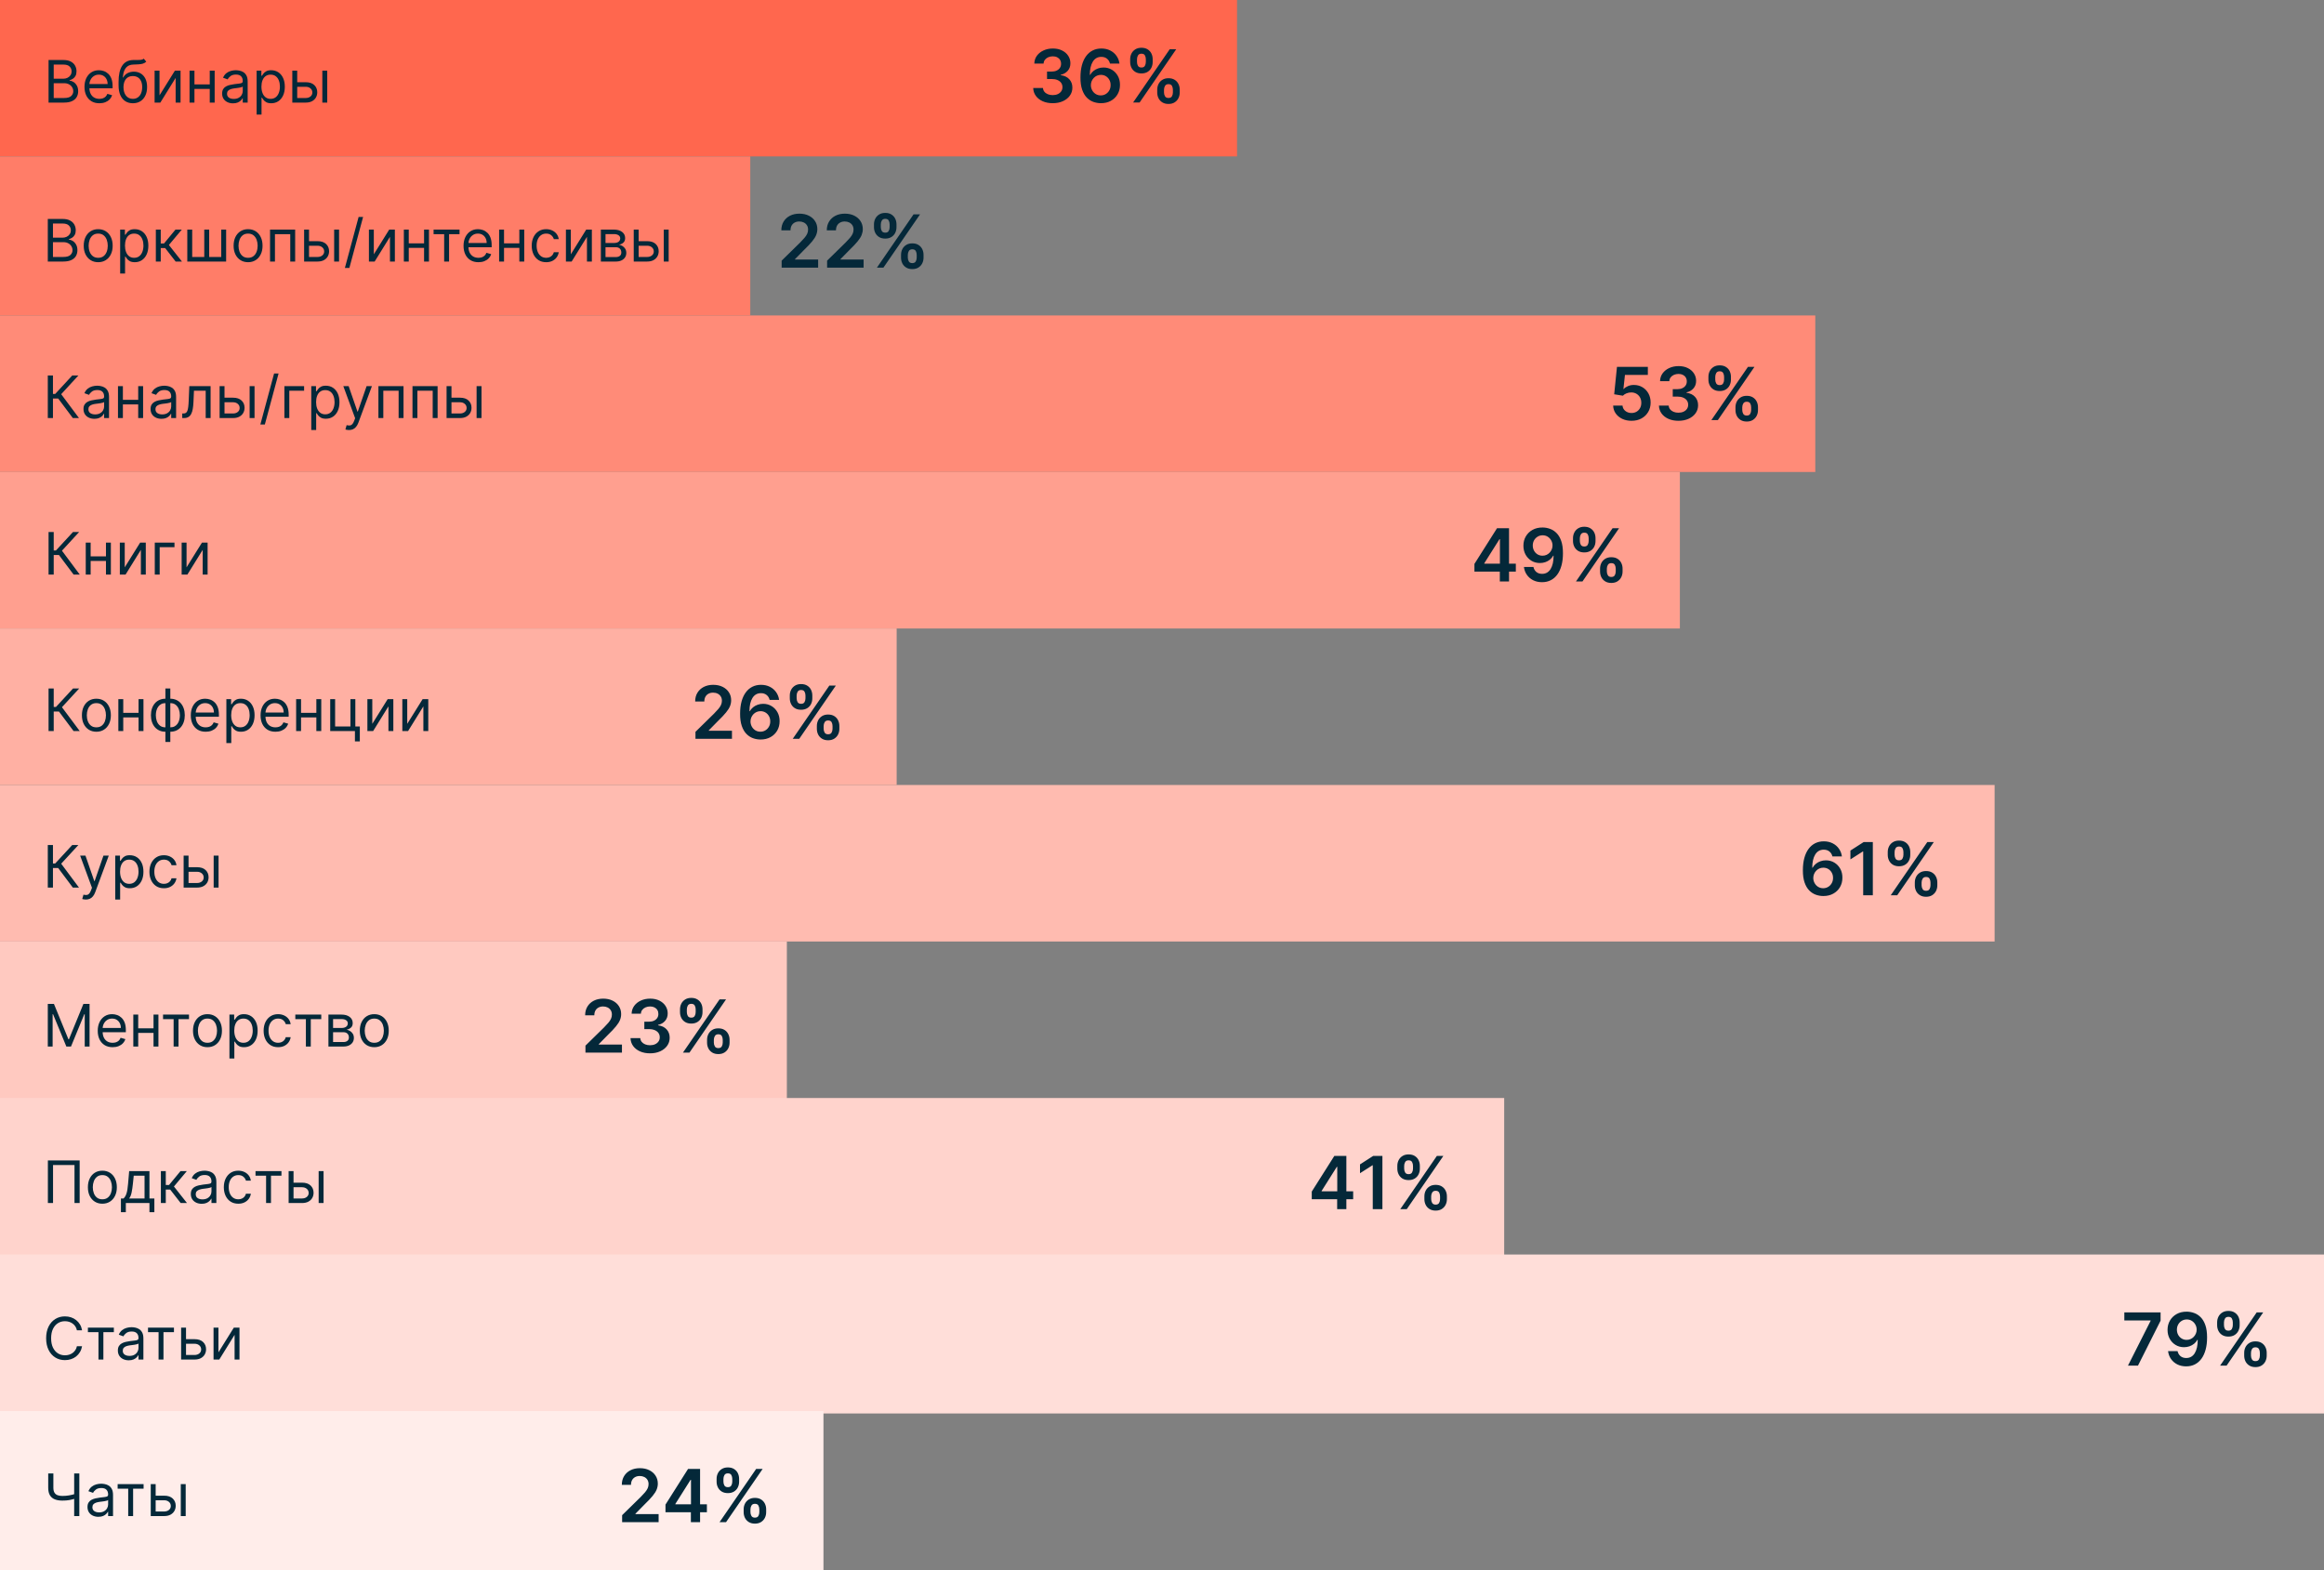 <?xml version="1.0" encoding="UTF-8"?> <svg xmlns="http://www.w3.org/2000/svg" width="635" height="429" viewBox="0 0 635 429" fill="none"><rect x="0" y="0" width="635" height="429" fill="#808080" stroke="none"/> <rect y="86.203" width="496" height="42.766" fill="#FF8B78"></rect> <path d="M19.901 114.236L15.901 108.895H14.47V114.236H13.06V102.6H14.47V107.645H15.083L19.742 102.6H21.424L16.72 107.714L21.583 114.236H19.901ZM25.791 114.441C25.238 114.441 24.736 114.337 24.285 114.128C23.834 113.916 23.476 113.611 23.211 113.214C22.946 112.812 22.813 112.327 22.813 111.759C22.813 111.259 22.912 110.854 23.109 110.543C23.306 110.229 23.569 109.983 23.898 109.805C24.228 109.626 24.592 109.494 24.989 109.407C25.391 109.316 25.794 109.244 26.2 109.191C26.73 109.123 27.16 109.072 27.489 109.037C27.823 109 28.065 108.937 28.217 108.85C28.372 108.763 28.45 108.611 28.45 108.395V108.35C28.45 107.789 28.296 107.354 27.989 107.043C27.686 106.733 27.226 106.577 26.609 106.577C25.969 106.577 25.467 106.717 25.103 106.998C24.739 107.278 24.484 107.577 24.336 107.895L23.063 107.441C23.291 106.911 23.594 106.498 23.972 106.202C24.355 105.903 24.772 105.695 25.222 105.577C25.677 105.456 26.124 105.395 26.563 105.395C26.844 105.395 27.166 105.43 27.529 105.498C27.897 105.562 28.251 105.697 28.592 105.901C28.936 106.106 29.222 106.414 29.45 106.827C29.677 107.24 29.791 107.793 29.791 108.486V114.236H28.45V113.055H28.381C28.291 113.244 28.139 113.447 27.927 113.662C27.715 113.878 27.433 114.062 27.08 114.214C26.728 114.365 26.298 114.441 25.791 114.441ZM25.995 113.236C26.525 113.236 26.972 113.132 27.336 112.924C27.703 112.715 27.98 112.447 28.166 112.117C28.355 111.787 28.45 111.441 28.45 111.077V109.85C28.393 109.918 28.268 109.981 28.075 110.037C27.885 110.09 27.666 110.138 27.416 110.18C27.169 110.217 26.929 110.251 26.694 110.282C26.463 110.308 26.275 110.331 26.131 110.35C25.783 110.395 25.457 110.469 25.154 110.572C24.855 110.67 24.613 110.82 24.427 111.02C24.245 111.217 24.154 111.486 24.154 111.827C24.154 112.293 24.327 112.645 24.671 112.884C25.02 113.119 25.461 113.236 25.995 113.236ZM38.079 109.259V110.509H33.261V109.259H38.079ZM33.579 105.509V114.236H32.238V105.509H33.579ZM39.102 105.509V114.236H37.761V105.509H39.102ZM44.119 114.441C43.566 114.441 43.064 114.337 42.613 114.128C42.162 113.916 41.804 113.611 41.539 113.214C41.274 112.812 41.141 112.327 41.141 111.759C41.141 111.259 41.24 110.854 41.437 110.543C41.634 110.229 41.897 109.983 42.227 109.805C42.556 109.626 42.92 109.494 43.318 109.407C43.719 109.316 44.123 109.244 44.528 109.191C45.058 109.123 45.488 109.072 45.818 109.037C46.151 109 46.393 108.937 46.545 108.85C46.7 108.763 46.778 108.611 46.778 108.395V108.35C46.778 107.789 46.624 107.354 46.318 107.043C46.014 106.733 45.554 106.577 44.937 106.577C44.297 106.577 43.795 106.717 43.431 106.998C43.068 107.278 42.812 107.577 42.664 107.895L41.391 107.441C41.619 106.911 41.922 106.498 42.3 106.202C42.683 105.903 43.1 105.695 43.55 105.577C44.005 105.456 44.452 105.395 44.891 105.395C45.172 105.395 45.494 105.43 45.857 105.498C46.225 105.562 46.579 105.697 46.92 105.901C47.264 106.106 47.55 106.414 47.778 106.827C48.005 107.24 48.119 107.793 48.119 108.486V114.236H46.778V113.055H46.71C46.619 113.244 46.467 113.447 46.255 113.662C46.043 113.878 45.761 114.062 45.408 114.214C45.056 114.365 44.626 114.441 44.119 114.441ZM44.323 113.236C44.853 113.236 45.3 113.132 45.664 112.924C46.032 112.715 46.308 112.447 46.494 112.117C46.683 111.787 46.778 111.441 46.778 111.077V109.85C46.721 109.918 46.596 109.981 46.403 110.037C46.213 110.09 45.994 110.138 45.744 110.18C45.498 110.217 45.257 110.251 45.022 110.282C44.791 110.308 44.603 110.331 44.46 110.35C44.111 110.395 43.785 110.469 43.482 110.572C43.183 110.67 42.941 110.82 42.755 111.02C42.573 111.217 42.482 111.486 42.482 111.827C42.482 112.293 42.655 112.645 42.999 112.884C43.348 113.119 43.789 113.236 44.323 113.236ZM49.793 114.236V112.986H50.112C50.373 112.986 50.591 112.935 50.765 112.833C50.939 112.727 51.079 112.543 51.185 112.282C51.295 112.017 51.379 111.649 51.435 111.18C51.496 110.706 51.54 110.104 51.566 109.373L51.725 105.509H57.543V114.236H56.203V106.759H52.998L52.862 109.873C52.831 110.589 52.767 111.219 52.668 111.765C52.574 112.306 52.428 112.761 52.231 113.128C52.038 113.496 51.78 113.772 51.458 113.958C51.136 114.144 50.733 114.236 50.248 114.236H49.793ZM61.163 108.668H63.663C64.686 108.668 65.468 108.928 66.009 109.447C66.551 109.965 66.822 110.623 66.822 111.418C66.822 111.941 66.701 112.416 66.458 112.844C66.216 113.269 65.86 113.608 65.39 113.861C64.92 114.111 64.344 114.236 63.663 114.236H60.004V105.509H61.344V112.986H63.663C64.193 112.986 64.629 112.846 64.969 112.566C65.311 112.286 65.481 111.926 65.481 111.486C65.481 111.024 65.311 110.647 64.969 110.356C64.629 110.064 64.193 109.918 63.663 109.918H61.163V108.668ZM68.208 114.236V105.509H69.549V114.236H68.208ZM76.117 102.055L72.367 115.986H71.14L74.89 102.055H76.117ZM83.093 105.509V106.759H79.048V114.236H77.707V105.509H83.093ZM85.05 117.509V105.509H86.346V106.895H86.505C86.603 106.744 86.74 106.551 86.914 106.316C87.092 106.077 87.346 105.865 87.675 105.68C88.009 105.49 88.46 105.395 89.028 105.395C89.763 105.395 90.41 105.579 90.971 105.947C91.532 106.314 91.969 106.835 92.284 107.509C92.598 108.183 92.755 108.979 92.755 109.895C92.755 110.82 92.598 111.621 92.284 112.299C91.969 112.973 91.534 113.496 90.977 113.867C90.42 114.234 89.778 114.418 89.05 114.418C88.49 114.418 88.041 114.325 87.704 114.14C87.367 113.95 87.107 113.736 86.925 113.498C86.744 113.255 86.603 113.055 86.505 112.895H86.391V117.509H85.05ZM86.369 109.873C86.369 110.532 86.465 111.113 86.659 111.617C86.852 112.117 87.134 112.509 87.505 112.793C87.876 113.073 88.331 113.214 88.869 113.214C89.429 113.214 89.897 113.066 90.272 112.77C90.651 112.471 90.935 112.07 91.124 111.566C91.318 111.058 91.414 110.494 91.414 109.873C91.414 109.259 91.32 108.706 91.13 108.214C90.945 107.717 90.662 107.325 90.284 107.037C89.909 106.746 89.437 106.6 88.869 106.6C88.323 106.6 87.865 106.738 87.494 107.015C87.123 107.287 86.842 107.67 86.653 108.162C86.463 108.651 86.369 109.221 86.369 109.873ZM95.352 117.509C95.124 117.509 94.922 117.49 94.744 117.452C94.566 117.418 94.443 117.384 94.374 117.35L94.715 116.168C95.041 116.251 95.329 116.282 95.579 116.259C95.829 116.236 96.05 116.125 96.244 115.924C96.441 115.727 96.621 115.407 96.784 114.964L97.034 114.282L93.806 105.509H95.261L97.67 112.464H97.761L100.17 105.509H101.624L97.92 115.509C97.753 115.96 97.547 116.333 97.3 116.628C97.054 116.928 96.768 117.149 96.443 117.293C96.121 117.437 95.757 117.509 95.352 117.509ZM103.394 114.236V105.509H110.258V114.236H108.917V106.759H104.735V114.236H103.394ZM112.707 114.236V105.509H119.57V114.236H118.229V106.759H114.048V114.236H112.707ZM123.178 108.668H125.678C126.701 108.668 127.483 108.928 128.025 109.447C128.567 109.965 128.837 110.623 128.837 111.418C128.837 111.941 128.716 112.416 128.474 112.844C128.231 113.269 127.875 113.608 127.406 113.861C126.936 114.111 126.36 114.236 125.678 114.236H122.019V105.509H123.36V112.986H125.678C126.209 112.986 126.644 112.846 126.985 112.566C127.326 112.286 127.497 111.926 127.497 111.486C127.497 111.024 127.326 110.647 126.985 110.356C126.644 110.064 126.209 109.918 125.678 109.918H123.178V108.668ZM130.224 114.236V105.509H131.565V114.236H130.224Z" fill="#042839"></path> <path d="M445.791 114.982C444.844 114.982 443.996 114.805 443.248 114.449C442.5 114.09 441.906 113.597 441.466 112.972C441.03 112.347 440.798 111.632 440.77 110.827H443.326C443.374 111.424 443.632 111.912 444.1 112.29C444.569 112.664 445.133 112.851 445.791 112.851C446.307 112.851 446.766 112.733 447.169 112.496C447.571 112.26 447.888 111.93 448.12 111.509C448.352 111.088 448.466 110.607 448.461 110.067C448.466 109.518 448.35 109.03 448.113 108.604C447.877 108.178 447.552 107.844 447.14 107.603C446.728 107.357 446.255 107.233 445.72 107.233C445.284 107.229 444.856 107.309 444.434 107.475C444.013 107.641 443.679 107.858 443.433 108.128L441.054 107.738L441.814 100.238H450.251V102.439H443.994L443.575 106.296H443.66C443.93 105.979 444.311 105.716 444.804 105.508C445.296 105.295 445.836 105.188 446.423 105.188C447.304 105.188 448.09 105.396 448.781 105.813C449.472 106.225 450.017 106.793 450.414 107.518C450.812 108.242 451.011 109.071 451.011 110.003C451.011 110.965 450.788 111.822 450.343 112.574C449.903 113.323 449.29 113.912 448.504 114.343C447.723 114.769 446.818 114.982 445.791 114.982ZM458.61 114.982C457.588 114.982 456.679 114.807 455.883 114.456C455.092 114.106 454.467 113.618 454.008 112.993C453.549 112.368 453.305 111.646 453.277 110.827H455.947C455.971 111.22 456.101 111.564 456.338 111.857C456.574 112.146 456.889 112.371 457.282 112.532C457.675 112.693 458.116 112.773 458.603 112.773C459.124 112.773 459.586 112.683 459.988 112.503C460.391 112.319 460.706 112.063 460.933 111.736C461.16 111.41 461.271 111.033 461.267 110.607C461.271 110.167 461.158 109.778 460.926 109.442C460.694 109.106 460.358 108.843 459.917 108.654C459.482 108.465 458.956 108.37 458.341 108.37H457.055V106.339H458.341C458.847 106.339 459.29 106.251 459.669 106.076C460.052 105.901 460.353 105.654 460.571 105.337C460.788 105.015 460.895 104.644 460.89 104.222C460.895 103.81 460.803 103.453 460.613 103.15C460.429 102.842 460.166 102.603 459.825 102.432C459.489 102.262 459.093 102.177 458.639 102.177C458.194 102.177 457.782 102.257 457.403 102.418C457.024 102.579 456.719 102.809 456.487 103.107C456.255 103.401 456.132 103.751 456.118 104.158H453.582C453.601 103.344 453.835 102.629 454.285 102.013C454.74 101.393 455.346 100.91 456.103 100.564C456.861 100.214 457.711 100.039 458.653 100.039C459.624 100.039 460.467 100.221 461.181 100.586C461.901 100.946 462.458 101.431 462.85 102.042C463.243 102.653 463.44 103.327 463.44 104.066C463.445 104.885 463.203 105.572 462.716 106.126C462.233 106.68 461.598 107.042 460.812 107.212V107.326C461.835 107.468 462.618 107.847 463.163 108.462C463.712 109.073 463.984 109.833 463.98 110.742C463.98 111.556 463.748 112.286 463.284 112.93C462.824 113.569 462.19 114.071 461.38 114.435C460.575 114.8 459.652 114.982 458.61 114.982ZM474.195 112.056V111.289C474.195 110.725 474.313 110.207 474.55 109.733C474.791 109.26 475.142 108.879 475.601 108.59C476.06 108.301 476.616 108.157 477.27 108.157C477.942 108.157 478.506 108.301 478.96 108.59C479.415 108.874 479.758 109.253 479.99 109.726C480.227 110.2 480.345 110.721 480.345 111.289V112.056C480.345 112.619 480.227 113.138 479.99 113.611C479.753 114.085 479.405 114.466 478.946 114.755C478.491 115.044 477.933 115.188 477.27 115.188C476.607 115.188 476.046 115.044 475.587 114.755C475.127 114.466 474.779 114.085 474.543 113.611C474.311 113.138 474.195 112.619 474.195 112.056ZM476.048 111.289V112.056C476.048 112.43 476.138 112.773 476.318 113.086C476.498 113.398 476.815 113.555 477.27 113.555C477.729 113.555 478.044 113.401 478.214 113.093C478.39 112.78 478.477 112.435 478.477 112.056V111.289C478.477 110.91 478.394 110.564 478.229 110.252C478.063 109.935 477.743 109.776 477.27 109.776C476.825 109.776 476.51 109.935 476.325 110.252C476.141 110.564 476.048 110.91 476.048 111.289ZM466.801 103.732V102.965C466.801 102.397 466.922 101.876 467.163 101.403C467.405 100.929 467.755 100.55 468.214 100.266C468.674 99.977 469.23 99.833 469.884 99.833C470.551 99.833 471.112 99.977 471.567 100.266C472.026 100.55 472.372 100.929 472.604 101.403C472.836 101.876 472.952 102.397 472.952 102.965V103.732C472.952 104.3 472.833 104.821 472.597 105.295C472.365 105.763 472.019 106.14 471.56 106.424C471.1 106.708 470.542 106.85 469.884 106.85C469.216 106.85 468.652 106.708 468.193 106.424C467.739 106.14 467.393 105.761 467.156 105.287C466.92 104.814 466.801 104.296 466.801 103.732ZM468.669 102.965V103.732C468.669 104.111 468.757 104.456 468.932 104.769C469.112 105.077 469.429 105.231 469.884 105.231C470.338 105.231 470.651 105.077 470.821 104.769C470.996 104.456 471.084 104.111 471.084 103.732V102.965C471.084 102.586 471.001 102.241 470.835 101.928C470.67 101.611 470.352 101.452 469.884 101.452C469.434 101.452 469.119 101.611 468.939 101.928C468.759 102.245 468.669 102.591 468.669 102.965ZM467.611 114.783L477.611 100.238H479.386L469.386 114.783H467.611Z" fill="#042839"></path> <rect y="214.5" width="545" height="42.766" fill="#FFBBB0"></rect> <path d="M19.901 242.533L15.901 237.192H14.47V242.533H13.06V230.897H14.47V235.942H15.083L19.742 230.897H21.424L16.72 236.01L21.583 242.533H19.901ZM23.445 245.806C23.218 245.806 23.015 245.787 22.837 245.749C22.659 245.715 22.536 245.681 22.468 245.647L22.809 244.465C23.135 244.548 23.423 244.579 23.673 244.556C23.923 244.533 24.144 244.421 24.337 244.221C24.534 244.024 24.714 243.704 24.877 243.26L25.127 242.579L21.9 233.806H23.355L25.764 240.76H25.855L28.264 233.806H29.718L26.014 243.806C25.847 244.257 25.64 244.63 25.394 244.925C25.148 245.224 24.862 245.446 24.536 245.59C24.214 245.734 23.851 245.806 23.445 245.806ZM31.488 245.806V233.806H32.783V235.192H32.943C33.041 235.041 33.177 234.848 33.352 234.613C33.53 234.374 33.783 234.162 34.113 233.976C34.446 233.787 34.897 233.692 35.465 233.692C36.2 233.692 36.848 233.876 37.408 234.243C37.969 234.611 38.407 235.132 38.721 235.806C39.035 236.48 39.193 237.276 39.193 238.192C39.193 239.117 39.035 239.918 38.721 240.596C38.407 241.27 37.971 241.793 37.414 242.164C36.857 242.531 36.215 242.715 35.488 242.715C34.927 242.715 34.478 242.622 34.141 242.437C33.804 242.247 33.545 242.033 33.363 241.795C33.181 241.552 33.041 241.351 32.943 241.192H32.829V245.806H31.488ZM32.806 238.17C32.806 238.829 32.903 239.41 33.096 239.914C33.289 240.414 33.571 240.806 33.943 241.09C34.314 241.37 34.768 241.51 35.306 241.51C35.867 241.51 36.335 241.363 36.71 241.067C37.088 240.768 37.373 240.367 37.562 239.863C37.755 239.355 37.852 238.791 37.852 238.17C37.852 237.556 37.757 237.003 37.568 236.51C37.382 236.014 37.1 235.622 36.721 235.334C36.346 235.043 35.874 234.897 35.306 234.897C34.761 234.897 34.302 235.035 33.931 235.312C33.56 235.584 33.28 235.967 33.09 236.459C32.901 236.948 32.806 237.518 32.806 238.17ZM44.783 242.715C43.965 242.715 43.261 242.522 42.67 242.135C42.079 241.749 41.624 241.217 41.306 240.539C40.988 239.861 40.829 239.086 40.829 238.215C40.829 237.329 40.992 236.546 41.318 235.868C41.647 235.187 42.105 234.654 42.693 234.272C43.283 233.885 43.973 233.692 44.761 233.692C45.374 233.692 45.927 233.806 46.42 234.033C46.912 234.26 47.316 234.579 47.63 234.988C47.944 235.397 48.139 235.874 48.215 236.42H46.874C46.772 236.022 46.545 235.67 46.193 235.363C45.844 235.052 45.374 234.897 44.783 234.897C44.261 234.897 43.802 235.033 43.408 235.306C43.018 235.575 42.713 235.956 42.494 236.448C42.278 236.937 42.17 237.51 42.17 238.17C42.17 238.844 42.276 239.431 42.488 239.931C42.704 240.431 43.007 240.819 43.397 241.096C43.791 241.372 44.253 241.51 44.783 241.51C45.132 241.51 45.448 241.45 45.732 241.329C46.016 241.207 46.257 241.033 46.454 240.806C46.651 240.579 46.791 240.306 46.874 239.988H48.215C48.139 240.503 47.952 240.967 47.653 241.38C47.357 241.789 46.965 242.115 46.477 242.357C45.992 242.596 45.427 242.715 44.783 242.715ZM51.335 236.965H53.835C54.857 236.965 55.639 237.224 56.181 237.743C56.723 238.262 56.994 238.92 56.994 239.715C56.994 240.238 56.873 240.713 56.63 241.141C56.388 241.565 56.032 241.904 55.562 242.158C55.092 242.408 54.516 242.533 53.835 242.533H50.175V233.806H51.516V241.283H53.835C54.365 241.283 54.8 241.143 55.141 240.863C55.482 240.582 55.653 240.223 55.653 239.783C55.653 239.321 55.482 238.944 55.141 238.653C54.8 238.361 54.365 238.215 53.835 238.215H51.335V236.965ZM58.38 242.533V233.806H59.721V242.533H58.38Z" fill="#042839"></path> <path d="M498.166 244.839C497.47 244.835 496.791 244.714 496.128 244.477C495.465 244.236 494.868 243.845 494.338 243.305C493.808 242.761 493.386 242.039 493.074 241.139C492.761 240.235 492.607 239.115 492.612 237.78C492.612 236.535 492.745 235.424 493.01 234.449C493.275 233.473 493.656 232.65 494.153 231.977C494.651 231.3 495.25 230.784 495.95 230.429C496.656 230.074 497.444 229.896 498.315 229.896C499.229 229.896 500.039 230.076 500.744 230.436C501.455 230.796 502.027 231.288 502.463 231.913C502.899 232.534 503.169 233.234 503.273 234.016H500.68C500.548 233.457 500.276 233.012 499.864 232.68C499.456 232.344 498.94 232.176 498.315 232.176C497.307 232.176 496.53 232.614 495.986 233.49C495.446 234.366 495.174 235.569 495.169 237.098H495.268C495.5 236.681 495.801 236.324 496.17 236.026C496.54 235.727 496.956 235.498 497.42 235.337C497.889 235.171 498.384 235.088 498.905 235.088C499.757 235.088 500.522 235.292 501.199 235.699C501.881 236.106 502.42 236.667 502.818 237.382C503.216 238.092 503.412 238.907 503.408 239.825C503.412 240.782 503.195 241.641 502.754 242.403C502.314 243.161 501.701 243.758 500.915 244.193C500.129 244.629 499.213 244.844 498.166 244.839ZM498.152 242.709C498.668 242.709 499.13 242.583 499.537 242.332C499.944 242.081 500.266 241.743 500.503 241.317C500.74 240.891 500.856 240.412 500.851 239.882C500.856 239.361 500.742 238.89 500.51 238.469C500.283 238.047 499.968 237.714 499.565 237.467C499.163 237.221 498.704 237.098 498.188 237.098C497.804 237.098 497.446 237.171 497.115 237.318C496.784 237.465 496.495 237.669 496.249 237.929C496.002 238.185 495.808 238.483 495.666 238.824C495.529 239.16 495.458 239.52 495.453 239.903C495.458 240.41 495.576 240.876 495.808 241.303C496.04 241.729 496.36 242.07 496.767 242.325C497.174 242.581 497.636 242.709 498.152 242.709ZM511.724 230.095V244.641H509.089V232.659H509.004L505.602 234.832V232.418L509.217 230.095H511.724ZM523.195 241.913V241.146C523.195 240.583 523.313 240.064 523.55 239.591C523.791 239.117 524.142 238.736 524.601 238.447C525.06 238.159 525.616 238.014 526.27 238.014C526.942 238.014 527.506 238.159 527.96 238.447C528.415 238.732 528.758 239.11 528.99 239.584C529.227 240.057 529.345 240.578 529.345 241.146V241.913C529.345 242.477 529.227 242.995 528.99 243.469C528.753 243.942 528.405 244.323 527.946 244.612C527.491 244.901 526.933 245.045 526.27 245.045C525.607 245.045 525.046 244.901 524.587 244.612C524.127 244.323 523.779 243.942 523.543 243.469C523.311 242.995 523.195 242.477 523.195 241.913ZM525.048 241.146V241.913C525.048 242.287 525.138 242.631 525.318 242.943C525.498 243.256 525.815 243.412 526.27 243.412C526.729 243.412 527.044 243.258 527.214 242.95C527.39 242.638 527.477 242.292 527.477 241.913V241.146C527.477 240.768 527.394 240.422 527.229 240.109C527.063 239.792 526.743 239.634 526.27 239.634C525.825 239.634 525.51 239.792 525.325 240.109C525.141 240.422 525.048 240.768 525.048 241.146ZM515.801 233.589V232.822C515.801 232.254 515.922 231.733 516.163 231.26C516.405 230.786 516.755 230.408 517.214 230.124C517.674 229.835 518.23 229.69 518.884 229.69C519.551 229.69 520.112 229.835 520.567 230.124C521.026 230.408 521.372 230.786 521.604 231.26C521.836 231.733 521.952 232.254 521.952 232.822V233.589C521.952 234.158 521.833 234.679 521.597 235.152C521.365 235.621 521.019 235.997 520.56 236.281C520.1 236.565 519.542 236.707 518.884 236.707C518.216 236.707 517.652 236.565 517.193 236.281C516.739 235.997 516.393 235.618 516.156 235.145C515.92 234.671 515.801 234.153 515.801 233.589ZM517.669 232.822V233.589C517.669 233.968 517.757 234.314 517.932 234.626C518.112 234.934 518.429 235.088 518.884 235.088C519.338 235.088 519.651 234.934 519.821 234.626C519.996 234.314 520.084 233.968 520.084 233.589V232.822C520.084 232.444 520.001 232.098 519.835 231.786C519.67 231.468 519.352 231.31 518.884 231.31C518.434 231.31 518.119 231.468 517.939 231.786C517.759 232.103 517.669 232.448 517.669 232.822ZM516.611 244.641L526.611 230.095H528.386L518.386 244.641H516.611Z" fill="#042839"></path> <rect y="128.969" width="459" height="42.766" fill="#FF9F8F"></rect> <path d="M20.109 157.002L16.109 151.661H14.678V157.002H13.268V145.366H14.678V150.411H15.291L19.95 145.366H21.632L16.928 150.479L21.791 157.002H20.109ZM29.271 152.025V153.275H24.453V152.025H29.271ZM24.771 148.275V157.002H23.43V148.275H24.771ZM30.294 148.275V157.002H28.953V148.275H30.294ZM34.084 155.025L38.288 148.275H39.834V157.002H38.493V150.252L34.311 157.002H32.743V148.275H34.084V155.025ZM47.676 148.275V149.525H43.631V157.002H42.29V148.275H47.676ZM50.974 155.025L55.179 148.275H56.724V157.002H55.383V150.252L51.202 157.002H49.633V148.275H50.974V155.025Z" fill="#042839"></path> <path d="M402.866 156.186V154.091L409.038 144.339H410.785V147.322H409.719L405.565 153.906V154.02H414.18V156.186H402.866ZM409.805 158.885V155.547L409.833 154.609V144.339H412.319V158.885H409.805ZM421.499 144.14C422.195 144.145 422.872 144.268 423.53 144.51C424.193 144.747 424.789 145.135 425.32 145.675C425.85 146.21 426.271 146.927 426.584 147.827C426.896 148.726 427.053 149.839 427.053 151.165C427.057 152.415 426.925 153.532 426.655 154.517C426.39 155.497 426.009 156.326 425.511 157.003C425.014 157.68 424.415 158.196 423.714 158.551C423.014 158.906 422.225 159.084 421.349 159.084C420.431 159.084 419.616 158.904 418.906 158.544C418.201 158.184 417.63 157.692 417.195 157.067C416.759 156.442 416.491 155.727 416.392 154.922H418.984C419.117 155.499 419.387 155.959 419.794 156.3C420.206 156.636 420.724 156.804 421.349 156.804C422.358 156.804 423.134 156.366 423.679 155.49C424.223 154.614 424.496 153.397 424.496 151.839H424.396C424.164 152.256 423.864 152.616 423.494 152.919C423.125 153.217 422.706 153.447 422.237 153.608C421.773 153.769 421.281 153.849 420.76 153.849C419.908 153.849 419.141 153.646 418.459 153.238C417.782 152.831 417.244 152.273 416.847 151.562C416.454 150.852 416.255 150.04 416.25 149.126C416.25 148.179 416.468 147.329 416.903 146.577C417.344 145.819 417.957 145.222 418.743 144.787C419.529 144.346 420.447 144.131 421.499 144.14ZM421.506 146.271C420.994 146.271 420.533 146.397 420.121 146.648C419.714 146.894 419.392 147.23 419.155 147.656C418.923 148.077 418.807 148.549 418.807 149.069C418.812 149.586 418.928 150.054 419.155 150.476C419.387 150.897 419.702 151.231 420.099 151.477C420.502 151.723 420.961 151.846 421.477 151.846C421.861 151.846 422.218 151.773 422.55 151.626C422.881 151.479 423.17 151.276 423.416 151.015C423.667 150.75 423.861 150.45 423.999 150.113C424.141 149.777 424.209 149.422 424.205 149.048C424.205 148.551 424.086 148.092 423.849 147.67C423.617 147.249 423.298 146.91 422.891 146.655C422.488 146.399 422.027 146.271 421.506 146.271ZM437.195 156.157V155.39C437.195 154.827 437.313 154.309 437.55 153.835C437.791 153.362 438.142 152.98 438.601 152.692C439.06 152.403 439.616 152.258 440.27 152.258C440.942 152.258 441.506 152.403 441.96 152.692C442.415 152.976 442.758 153.354 442.99 153.828C443.227 154.301 443.345 154.822 443.345 155.39V156.157C443.345 156.721 443.227 157.239 442.99 157.713C442.753 158.186 442.405 158.568 441.946 158.856C441.491 159.145 440.933 159.29 440.27 159.29C439.607 159.29 439.046 159.145 438.587 158.856C438.127 158.568 437.779 158.186 437.543 157.713C437.311 157.239 437.195 156.721 437.195 156.157ZM439.048 155.39V156.157C439.048 156.532 439.138 156.875 439.318 157.187C439.498 157.5 439.815 157.656 440.27 157.656C440.729 157.656 441.044 157.502 441.214 157.194C441.39 156.882 441.477 156.536 441.477 156.157V155.39C441.477 155.012 441.394 154.666 441.229 154.354C441.063 154.036 440.743 153.878 440.27 153.878C439.825 153.878 439.51 154.036 439.325 154.354C439.141 154.666 439.048 155.012 439.048 155.39ZM429.801 147.834V147.067C429.801 146.498 429.922 145.978 430.163 145.504C430.405 145.031 430.755 144.652 431.214 144.368C431.674 144.079 432.23 143.934 432.884 143.934C433.551 143.934 434.112 144.079 434.567 144.368C435.026 144.652 435.372 145.031 435.604 145.504C435.836 145.978 435.952 146.498 435.952 147.067V147.834C435.952 148.402 435.833 148.923 435.597 149.396C435.365 149.865 435.019 150.241 434.56 150.525C434.1 150.809 433.542 150.952 432.884 150.952C432.216 150.952 431.652 150.809 431.193 150.525C430.739 150.241 430.393 149.863 430.156 149.389C429.92 148.916 429.801 148.397 429.801 147.834ZM431.669 147.067V147.834C431.669 148.212 431.757 148.558 431.932 148.871C432.112 149.178 432.429 149.332 432.884 149.332C433.338 149.332 433.651 149.178 433.821 148.871C433.996 148.558 434.084 148.212 434.084 147.834V147.067C434.084 146.688 434.001 146.342 433.835 146.03C433.67 145.712 433.352 145.554 432.884 145.554C432.434 145.554 432.119 145.712 431.939 146.03C431.759 146.347 431.669 146.693 431.669 147.067ZM430.611 158.885L440.611 144.339H442.386L432.386 158.885H430.611Z" fill="#042839"></path> <rect y="257.264" width="215" height="43.434" fill="#FFC9C0"></rect> <path d="M13.06 274.328H14.742L18.697 283.988H18.833L22.788 274.328H24.47V285.965H23.151V277.124H23.038L19.401 285.965H18.129L14.492 277.124H14.379V285.965H13.06V274.328ZM30.772 286.147C29.931 286.147 29.206 285.961 28.596 285.59C27.99 285.215 27.522 284.692 27.193 284.022C26.867 283.347 26.704 282.563 26.704 281.669C26.704 280.775 26.867 279.988 27.193 279.306C27.522 278.62 27.98 278.086 28.568 277.703C29.159 277.317 29.848 277.124 30.636 277.124C31.09 277.124 31.539 277.2 31.982 277.351C32.425 277.503 32.829 277.749 33.193 278.09C33.556 278.427 33.846 278.874 34.062 279.431C34.278 279.988 34.386 280.673 34.386 281.488V282.056H27.659V280.897H33.022C33.022 280.404 32.924 279.965 32.727 279.578C32.533 279.192 32.257 278.887 31.897 278.664C31.541 278.44 31.121 278.328 30.636 278.328C30.102 278.328 29.64 278.461 29.249 278.726C28.863 278.988 28.566 279.328 28.357 279.749C28.149 280.169 28.045 280.62 28.045 281.101V281.874C28.045 282.533 28.159 283.092 28.386 283.55C28.617 284.005 28.937 284.351 29.346 284.59C29.755 284.825 30.23 284.942 30.772 284.942C31.124 284.942 31.443 284.893 31.727 284.794C32.014 284.692 32.263 284.541 32.471 284.34C32.679 284.135 32.84 283.882 32.954 283.578L34.249 283.942C34.113 284.382 33.884 284.768 33.562 285.101C33.24 285.431 32.842 285.688 32.369 285.874C31.895 286.056 31.363 286.147 30.772 286.147ZM42.266 280.988V282.238H37.448V280.988H42.266ZM37.766 277.238V285.965H36.425V277.238H37.766ZM43.289 277.238V285.965H41.948V277.238H43.289ZM44.55 278.488V277.238H51.641V278.488H48.778V285.965H47.437V278.488H44.55ZM56.69 286.147C55.902 286.147 55.211 285.959 54.616 285.584C54.025 285.209 53.563 284.685 53.23 284.01C52.9 283.336 52.735 282.548 52.735 281.647C52.735 280.738 52.9 279.944 53.23 279.266C53.563 278.588 54.025 278.061 54.616 277.686C55.211 277.311 55.902 277.124 56.69 277.124C57.478 277.124 58.167 277.311 58.758 277.686C59.353 278.061 59.815 278.588 60.144 279.266C60.478 279.944 60.644 280.738 60.644 281.647C60.644 282.548 60.478 283.336 60.144 284.01C59.815 284.685 59.353 285.209 58.758 285.584C58.167 285.959 57.478 286.147 56.69 286.147ZM56.69 284.942C57.288 284.942 57.781 284.789 58.167 284.482C58.553 284.175 58.839 283.772 59.025 283.272C59.211 282.772 59.303 282.23 59.303 281.647C59.303 281.063 59.211 280.52 59.025 280.016C58.839 279.512 58.553 279.105 58.167 278.794C57.781 278.484 57.288 278.328 56.69 278.328C56.091 278.328 55.599 278.484 55.212 278.794C54.826 279.105 54.54 279.512 54.355 280.016C54.169 280.52 54.076 281.063 54.076 281.647C54.076 282.23 54.169 282.772 54.355 283.272C54.54 283.772 54.826 284.175 55.212 284.482C55.599 284.789 56.091 284.942 56.69 284.942ZM62.691 289.238V277.238H63.987V278.624H64.146C64.244 278.472 64.38 278.279 64.555 278.044C64.733 277.806 64.987 277.594 65.316 277.408C65.65 277.219 66.1 277.124 66.668 277.124C67.403 277.124 68.051 277.308 68.612 277.675C69.172 278.042 69.61 278.563 69.924 279.238C70.239 279.912 70.396 280.707 70.396 281.624C70.396 282.548 70.239 283.349 69.924 284.027C69.61 284.702 69.174 285.224 68.617 285.596C68.061 285.963 67.418 286.147 66.691 286.147C66.13 286.147 65.682 286.054 65.344 285.868C65.007 285.679 64.748 285.465 64.566 285.226C64.384 284.984 64.244 284.783 64.146 284.624H64.032V289.238H62.691ZM64.009 281.601C64.009 282.26 64.106 282.842 64.299 283.346C64.492 283.846 64.775 284.238 65.146 284.522C65.517 284.802 65.971 284.942 66.509 284.942C67.07 284.942 67.538 284.794 67.913 284.499C68.291 284.2 68.576 283.798 68.765 283.294C68.958 282.787 69.055 282.222 69.055 281.601C69.055 280.988 68.96 280.435 68.771 279.942C68.585 279.446 68.303 279.054 67.924 278.766C67.549 278.474 67.078 278.328 66.509 278.328C65.964 278.328 65.505 278.467 65.134 278.743C64.763 279.016 64.483 279.399 64.293 279.891C64.104 280.38 64.009 280.95 64.009 281.601ZM75.987 286.147C75.168 286.147 74.464 285.953 73.873 285.567C73.282 285.181 72.828 284.649 72.509 283.971C72.191 283.292 72.032 282.518 72.032 281.647C72.032 280.76 72.195 279.978 72.521 279.3C72.85 278.618 73.309 278.086 73.896 277.703C74.487 277.317 75.176 277.124 75.964 277.124C76.578 277.124 77.13 277.238 77.623 277.465C78.115 277.692 78.519 278.01 78.833 278.419C79.148 278.828 79.343 279.306 79.418 279.851H78.078C77.975 279.453 77.748 279.101 77.396 278.794C77.047 278.484 76.578 278.328 75.987 278.328C75.464 278.328 75.005 278.465 74.612 278.738C74.221 279.007 73.916 279.387 73.697 279.88C73.481 280.368 73.373 280.942 73.373 281.601C73.373 282.275 73.479 282.863 73.691 283.363C73.907 283.863 74.21 284.251 74.6 284.527C74.994 284.804 75.456 284.942 75.987 284.942C76.335 284.942 76.651 284.882 76.936 284.76C77.219 284.639 77.46 284.465 77.657 284.238C77.854 284.01 77.994 283.738 78.078 283.419H79.418C79.343 283.935 79.155 284.399 78.856 284.811C78.561 285.221 78.168 285.546 77.68 285.789C77.195 286.027 76.63 286.147 75.987 286.147ZM80.691 278.488V277.238H87.782V278.488H84.918V285.965H83.578V278.488H80.691ZM89.738 285.965V277.238H93.306C94.246 277.238 94.992 277.45 95.545 277.874C96.098 278.298 96.374 278.859 96.374 279.556C96.374 280.086 96.217 280.497 95.903 280.789C95.588 281.077 95.185 281.272 94.693 281.374C95.014 281.419 95.327 281.533 95.63 281.715C95.937 281.897 96.191 282.147 96.391 282.465C96.592 282.779 96.693 283.166 96.693 283.624C96.693 284.071 96.579 284.471 96.352 284.823C96.124 285.175 95.799 285.453 95.374 285.658C94.95 285.863 94.443 285.965 93.852 285.965H89.738ZM91.011 284.738H93.852C94.314 284.738 94.675 284.628 94.937 284.408C95.198 284.188 95.329 283.889 95.329 283.51C95.329 283.06 95.198 282.705 94.937 282.448C94.675 282.186 94.314 282.056 93.852 282.056H91.011V284.738ZM91.011 280.897H93.306C93.666 280.897 93.975 280.847 94.232 280.749C94.49 280.647 94.687 280.503 94.823 280.317C94.963 280.128 95.034 279.904 95.034 279.647C95.034 279.279 94.88 278.991 94.573 278.783C94.266 278.571 93.844 278.465 93.306 278.465H91.011V280.897ZM102.268 286.147C101.48 286.147 100.789 285.959 100.194 285.584C99.603 285.209 99.141 284.685 98.808 284.01C98.478 283.336 98.313 282.548 98.313 281.647C98.313 280.738 98.478 279.944 98.808 279.266C99.141 278.588 99.603 278.061 100.194 277.686C100.789 277.311 101.48 277.124 102.268 277.124C103.056 277.124 103.745 277.311 104.336 277.686C104.931 278.061 105.393 278.588 105.722 279.266C106.056 279.944 106.222 280.738 106.222 281.647C106.222 282.548 106.056 283.336 105.722 284.01C105.393 284.685 104.931 285.209 104.336 285.584C103.745 285.959 103.056 286.147 102.268 286.147ZM102.268 284.942C102.866 284.942 103.359 284.789 103.745 284.482C104.131 284.175 104.417 283.772 104.603 283.272C104.789 282.772 104.881 282.23 104.881 281.647C104.881 281.063 104.789 280.52 104.603 280.016C104.417 279.512 104.131 279.105 103.745 278.794C103.359 278.484 102.866 278.328 102.268 278.328C101.669 278.328 101.177 278.484 100.791 278.794C100.404 279.105 100.118 279.512 99.933 280.016C99.747 280.52 99.654 281.063 99.654 281.647C99.654 282.23 99.747 282.772 99.933 283.272C100.118 283.772 100.404 284.175 100.791 284.482C101.177 284.789 101.669 284.942 102.268 284.942Z" fill="#042839"></path> <path d="M159.968 287.625V285.722L165.018 280.771C165.501 280.284 165.904 279.85 166.225 279.472C166.547 279.093 166.789 278.726 166.95 278.371C167.111 278.016 167.191 277.637 167.191 277.234C167.191 276.775 167.087 276.382 166.879 276.055C166.671 275.724 166.384 275.468 166.02 275.288C165.655 275.108 165.241 275.018 164.777 275.018C164.298 275.018 163.879 275.118 163.52 275.317C163.16 275.511 162.88 275.788 162.681 276.148C162.487 276.508 162.39 276.936 162.39 277.433H159.883C159.883 276.51 160.094 275.707 160.515 275.026C160.937 274.344 161.517 273.816 162.255 273.442C162.999 273.068 163.851 272.881 164.812 272.881C165.788 272.881 166.645 273.063 167.383 273.428C168.122 273.792 168.695 274.292 169.102 274.926C169.514 275.561 169.72 276.285 169.72 277.099C169.72 277.644 169.616 278.179 169.407 278.705C169.199 279.23 168.832 279.812 168.306 280.452C167.786 281.091 167.054 281.865 166.112 282.774L163.605 285.324V285.423H169.94V287.625H159.968ZM177.61 287.824C176.588 287.824 175.679 287.649 174.883 287.298C174.092 286.948 173.467 286.46 173.008 285.835C172.549 285.21 172.305 284.488 172.277 283.669H174.947C174.971 284.062 175.101 284.405 175.338 284.699C175.574 284.988 175.889 285.213 176.282 285.374C176.675 285.535 177.116 285.615 177.603 285.615C178.124 285.615 178.586 285.525 178.988 285.345C179.391 285.161 179.706 284.905 179.933 284.578C180.16 284.251 180.271 283.875 180.267 283.449C180.271 283.009 180.158 282.62 179.926 282.284C179.694 281.948 179.358 281.685 178.917 281.496C178.482 281.306 177.956 281.212 177.341 281.212H176.055V279.18H177.341C177.847 279.18 178.29 279.093 178.669 278.918C179.052 278.742 179.353 278.496 179.571 278.179C179.788 277.857 179.895 277.485 179.89 277.064C179.895 276.652 179.803 276.295 179.613 275.991C179.429 275.684 179.166 275.445 178.825 275.274C178.489 275.104 178.093 275.018 177.639 275.018C177.194 275.018 176.782 275.099 176.403 275.26C176.024 275.421 175.719 275.651 175.487 275.949C175.255 276.242 175.132 276.593 175.118 277H172.582C172.601 276.186 172.835 275.471 173.285 274.855C173.74 274.235 174.346 273.752 175.103 273.406C175.861 273.056 176.711 272.881 177.653 272.881C178.624 272.881 179.467 273.063 180.181 273.428C180.901 273.787 181.458 274.273 181.85 274.884C182.243 275.494 182.44 276.169 182.44 276.908C182.445 277.727 182.203 278.413 181.716 278.967C181.233 279.521 180.598 279.884 179.812 280.054V280.168C180.835 280.31 181.618 280.688 182.163 281.304C182.712 281.915 182.984 282.675 182.98 283.584C182.98 284.398 182.748 285.127 182.284 285.771C181.824 286.411 181.19 286.912 180.38 287.277C179.575 287.642 178.652 287.824 177.61 287.824ZM193.195 284.898V284.131C193.195 283.567 193.313 283.049 193.55 282.575C193.791 282.102 194.142 281.721 194.601 281.432C195.06 281.143 195.616 280.999 196.27 280.999C196.942 280.999 197.506 281.143 197.96 281.432C198.415 281.716 198.758 282.095 198.99 282.568C199.227 283.042 199.345 283.562 199.345 284.131V284.898C199.345 285.461 199.227 285.98 198.99 286.453C198.753 286.927 198.405 287.308 197.946 287.597C197.491 287.885 196.933 288.03 196.27 288.03C195.607 288.03 195.046 287.885 194.587 287.597C194.127 287.308 193.779 286.927 193.543 286.453C193.311 285.98 193.195 285.461 193.195 284.898ZM195.048 284.131V284.898C195.048 285.272 195.138 285.615 195.318 285.928C195.498 286.24 195.815 286.396 196.27 286.396C196.729 286.396 197.044 286.242 197.214 285.935C197.39 285.622 197.477 285.277 197.477 284.898V284.131C197.477 283.752 197.394 283.406 197.229 283.094C197.063 282.777 196.743 282.618 196.27 282.618C195.825 282.618 195.51 282.777 195.325 283.094C195.141 283.406 195.048 283.752 195.048 284.131ZM185.801 276.574V275.807C185.801 275.239 185.922 274.718 186.163 274.244C186.405 273.771 186.755 273.392 187.214 273.108C187.674 272.819 188.23 272.675 188.884 272.675C189.551 272.675 190.112 272.819 190.567 273.108C191.026 273.392 191.372 273.771 191.604 274.244C191.836 274.718 191.952 275.239 191.952 275.807V276.574C191.952 277.142 191.833 277.663 191.597 278.136C191.365 278.605 191.019 278.982 190.56 279.266C190.1 279.55 189.542 279.692 188.884 279.692C188.216 279.692 187.652 279.55 187.193 279.266C186.739 278.982 186.393 278.603 186.156 278.129C185.92 277.656 185.801 277.137 185.801 276.574ZM187.669 275.807V276.574C187.669 276.953 187.757 277.298 187.932 277.611C188.112 277.919 188.429 278.072 188.884 278.072C189.338 278.072 189.651 277.919 189.821 277.611C189.996 277.298 190.084 276.953 190.084 276.574V275.807C190.084 275.428 190.001 275.082 189.835 274.77C189.67 274.453 189.352 274.294 188.884 274.294C188.434 274.294 188.119 274.453 187.939 274.77C187.759 275.087 187.669 275.433 187.669 275.807ZM186.611 287.625L196.611 273.08H198.386L188.386 287.625H186.611Z" fill="#042839"></path> <rect y="300.033" width="411" height="43.434" fill="#FFD3CC"></rect> <path d="M21.765 317.098V328.734H20.356V318.348H14.492V328.734H13.083V317.098H21.765ZM27.971 328.916C27.183 328.916 26.492 328.729 25.897 328.354C25.306 327.979 24.844 327.454 24.511 326.78C24.181 326.106 24.016 325.318 24.016 324.416C24.016 323.507 24.181 322.714 24.511 322.036C24.844 321.357 25.306 320.831 25.897 320.456C26.492 320.081 27.183 319.893 27.971 319.893C28.759 319.893 29.448 320.081 30.039 320.456C30.634 320.831 31.096 321.357 31.425 322.036C31.759 322.714 31.925 323.507 31.925 324.416C31.925 325.318 31.759 326.106 31.425 326.78C31.096 327.454 30.634 327.979 30.039 328.354C29.448 328.729 28.759 328.916 27.971 328.916ZM27.971 327.712C28.57 327.712 29.062 327.558 29.448 327.251C29.835 326.945 30.121 326.541 30.306 326.041C30.492 325.541 30.585 325 30.585 324.416C30.585 323.833 30.492 323.289 30.306 322.786C30.121 322.282 29.835 321.875 29.448 321.564C29.062 321.253 28.57 321.098 27.971 321.098C27.372 321.098 26.88 321.253 26.494 321.564C26.107 321.875 25.821 322.282 25.636 322.786C25.45 323.289 25.357 323.833 25.357 324.416C25.357 325 25.45 325.541 25.636 326.041C25.821 326.541 26.107 326.945 26.494 327.251C26.88 327.558 27.372 327.712 27.971 327.712ZM33.041 331.234V327.484H33.768C33.946 327.299 34.099 327.098 34.228 326.882C34.357 326.666 34.469 326.411 34.563 326.115C34.662 325.816 34.745 325.452 34.813 325.024C34.882 324.592 34.942 324.071 34.995 323.462L35.291 320.007H40.836V327.484H42.177V331.234H40.836V328.734H34.382V331.234H33.041ZM35.291 327.484H39.495V321.257H36.541L36.313 323.462C36.219 324.375 36.101 325.172 35.961 325.854C35.821 326.536 35.597 327.079 35.291 327.484ZM43.957 328.734V320.007H45.298V323.803H46.184L49.32 320.007H51.048L47.525 324.212L51.093 328.734H49.366L46.502 325.053H45.298V328.734H43.957ZM55.119 328.939C54.566 328.939 54.064 328.835 53.613 328.626C53.162 328.414 52.804 328.109 52.539 327.712C52.274 327.31 52.141 326.825 52.141 326.257C52.141 325.757 52.24 325.352 52.437 325.041C52.634 324.727 52.897 324.481 53.227 324.303C53.556 324.125 53.92 323.992 54.318 323.905C54.719 323.814 55.123 323.742 55.528 323.689C56.058 323.621 56.488 323.57 56.818 323.536C57.151 323.498 57.393 323.435 57.545 323.348C57.7 323.261 57.778 323.109 57.778 322.893V322.848C57.778 322.287 57.624 321.852 57.318 321.541C57.014 321.231 56.554 321.075 55.937 321.075C55.297 321.075 54.795 321.215 54.431 321.496C54.068 321.776 53.812 322.075 53.664 322.393L52.391 321.939C52.619 321.409 52.922 320.996 53.3 320.7C53.683 320.401 54.1 320.193 54.55 320.075C55.005 319.954 55.452 319.893 55.891 319.893C56.172 319.893 56.494 319.928 56.857 319.996C57.225 320.06 57.579 320.195 57.92 320.399C58.264 320.604 58.55 320.912 58.778 321.325C59.005 321.738 59.119 322.291 59.119 322.984V328.734H57.778V327.553H57.71C57.619 327.742 57.467 327.945 57.255 328.161C57.043 328.376 56.761 328.56 56.408 328.712C56.056 328.863 55.626 328.939 55.119 328.939ZM55.323 327.734C55.853 327.734 56.3 327.63 56.664 327.422C57.032 327.214 57.308 326.945 57.494 326.615C57.683 326.286 57.778 325.939 57.778 325.575V324.348C57.721 324.416 57.596 324.479 57.403 324.536C57.213 324.589 56.994 324.636 56.744 324.678C56.498 324.715 56.257 324.75 56.022 324.78C55.791 324.806 55.603 324.829 55.46 324.848C55.111 324.893 54.785 324.967 54.482 325.07C54.183 325.168 53.941 325.318 53.755 325.518C53.573 325.715 53.482 325.984 53.482 326.325C53.482 326.791 53.655 327.143 53.999 327.382C54.348 327.617 54.789 327.734 55.323 327.734ZM65.112 328.916C64.293 328.916 63.589 328.723 62.998 328.337C62.407 327.95 61.953 327.418 61.634 326.74C61.316 326.062 61.157 325.287 61.157 324.416C61.157 323.53 61.32 322.748 61.646 322.07C61.975 321.388 62.434 320.856 63.021 320.473C63.612 320.087 64.301 319.893 65.089 319.893C65.703 319.893 66.255 320.007 66.748 320.234C67.24 320.462 67.644 320.78 67.958 321.189C68.273 321.598 68.468 322.075 68.543 322.621H67.203C67.1 322.223 66.873 321.871 66.521 321.564C66.172 321.253 65.703 321.098 65.112 321.098C64.589 321.098 64.13 321.234 63.737 321.507C63.346 321.776 63.041 322.157 62.822 322.649C62.606 323.138 62.498 323.712 62.498 324.371C62.498 325.045 62.604 325.632 62.816 326.132C63.032 326.632 63.335 327.02 63.725 327.297C64.119 327.573 64.581 327.712 65.112 327.712C65.46 327.712 65.776 327.651 66.061 327.53C66.344 327.409 66.585 327.234 66.782 327.007C66.979 326.78 67.119 326.507 67.203 326.189H68.543C68.468 326.704 68.28 327.168 67.981 327.581C67.686 327.99 67.293 328.316 66.805 328.558C66.32 328.797 65.755 328.916 65.112 328.916ZM69.816 321.257V320.007H76.907V321.257H74.043V328.734H72.703V321.257H69.816ZM80.022 323.166H82.522C83.545 323.166 84.327 323.426 84.869 323.945C85.41 324.464 85.681 325.121 85.681 325.916C85.681 326.439 85.56 326.914 85.318 327.342C85.075 327.767 84.719 328.106 84.249 328.359C83.78 328.609 83.204 328.734 82.522 328.734H78.863V320.007H80.204V327.484H82.522C83.052 327.484 83.488 327.344 83.829 327.064C84.17 326.784 84.34 326.424 84.34 325.984C84.34 325.522 84.17 325.145 83.829 324.854C83.488 324.562 83.052 324.416 82.522 324.416H80.022V323.166ZM87.068 328.734V320.007H88.409V328.734H87.068Z" fill="#042839"></path> <path d="M358.42 327.696V325.6L364.592 315.849H366.339V318.832H365.274L361.119 325.416V325.529H369.734V327.696H358.42ZM365.359 330.395V327.056L365.388 326.119V315.849H367.874V330.395H365.359ZM377.724 315.849V330.395H375.089V318.413H375.004L371.602 320.586V318.172L375.217 315.849H377.724ZM389.195 327.667V326.9C389.195 326.337 389.313 325.818 389.55 325.345C389.791 324.871 390.142 324.49 390.601 324.201C391.06 323.913 391.616 323.768 392.27 323.768C392.942 323.768 393.506 323.913 393.96 324.201C394.415 324.485 394.758 324.864 394.99 325.338C395.227 325.811 395.345 326.332 395.345 326.9V327.667C395.345 328.231 395.227 328.749 394.99 329.223C394.753 329.696 394.405 330.077 393.946 330.366C393.491 330.655 392.933 330.799 392.27 330.799C391.607 330.799 391.046 330.655 390.587 330.366C390.127 330.077 389.779 329.696 389.543 329.223C389.311 328.749 389.195 328.231 389.195 327.667ZM391.048 326.9V327.667C391.048 328.041 391.138 328.385 391.318 328.697C391.498 329.01 391.815 329.166 392.27 329.166C392.729 329.166 393.044 329.012 393.214 328.704C393.39 328.392 393.477 328.046 393.477 327.667V326.9C393.477 326.521 393.394 326.176 393.229 325.863C393.063 325.546 392.743 325.387 392.27 325.387C391.825 325.387 391.51 325.546 391.325 325.863C391.141 326.176 391.048 326.521 391.048 326.9ZM381.801 319.343V318.576C381.801 318.008 381.922 317.487 382.163 317.014C382.405 316.54 382.755 316.162 383.214 315.877C383.674 315.589 384.23 315.444 384.884 315.444C385.551 315.444 386.112 315.589 386.567 315.877C387.026 316.162 387.372 316.54 387.604 317.014C387.836 317.487 387.952 318.008 387.952 318.576V319.343C387.952 319.912 387.833 320.432 387.597 320.906C387.365 321.375 387.019 321.751 386.56 322.035C386.1 322.319 385.542 322.461 384.884 322.461C384.216 322.461 383.652 322.319 383.193 322.035C382.739 321.751 382.393 321.372 382.156 320.899C381.92 320.425 381.801 319.907 381.801 319.343ZM383.669 318.576V319.343C383.669 319.722 383.757 320.068 383.932 320.38C384.112 320.688 384.429 320.842 384.884 320.842C385.338 320.842 385.651 320.688 385.821 320.38C385.996 320.068 386.084 319.722 386.084 319.343V318.576C386.084 318.198 386.001 317.852 385.835 317.539C385.67 317.222 385.352 317.064 384.884 317.064C384.434 317.064 384.119 317.222 383.939 317.539C383.759 317.857 383.669 318.202 383.669 318.576ZM382.611 330.395L392.611 315.849H394.386L384.386 330.395H382.611Z" fill="#042839"></path> <rect y="342.799" width="635" height="43.434" fill="#FFDED9"></rect> <path d="M22.424 363.5H21.015C20.932 363.095 20.786 362.739 20.578 362.432C20.373 362.125 20.123 361.867 19.828 361.659C19.536 361.447 19.212 361.288 18.856 361.182C18.5 361.076 18.129 361.023 17.742 361.023C17.038 361.023 16.399 361.201 15.828 361.557C15.259 361.913 14.807 362.438 14.47 363.131C14.136 363.824 13.97 364.674 13.97 365.682C13.97 366.689 14.136 367.54 14.47 368.233C14.807 368.926 15.259 369.451 15.828 369.807C16.399 370.163 17.038 370.341 17.742 370.341C18.129 370.341 18.5 370.288 18.856 370.182C19.212 370.076 19.536 369.919 19.828 369.71C20.123 369.498 20.373 369.239 20.578 368.932C20.786 368.621 20.932 368.265 21.015 367.864H22.424C22.318 368.458 22.125 368.991 21.845 369.46C21.564 369.93 21.216 370.33 20.799 370.659C20.382 370.985 19.915 371.233 19.396 371.403C18.881 371.574 18.329 371.659 17.742 371.659C16.75 371.659 15.867 371.417 15.095 370.932C14.322 370.447 13.714 369.758 13.271 368.864C12.828 367.97 12.606 366.909 12.606 365.682C12.606 364.455 12.828 363.394 13.271 362.5C13.714 361.606 14.322 360.917 15.095 360.432C15.867 359.947 16.75 359.705 17.742 359.705C18.329 359.705 18.881 359.79 19.396 359.96C19.915 360.131 20.382 360.381 20.799 360.71C21.216 361.036 21.564 361.434 21.845 361.903C22.125 362.369 22.318 362.902 22.424 363.5ZM24.019 364.023V362.773H31.11V364.023H28.247V371.5H26.906V364.023H24.019ZM35.181 371.705C34.628 371.705 34.126 371.6 33.675 371.392C33.225 371.18 32.867 370.875 32.602 370.477C32.337 370.076 32.204 369.591 32.204 369.023C32.204 368.523 32.302 368.117 32.499 367.807C32.696 367.492 32.96 367.246 33.289 367.068C33.619 366.89 33.982 366.758 34.38 366.67C34.782 366.58 35.185 366.508 35.59 366.455C36.121 366.386 36.55 366.335 36.88 366.301C37.213 366.263 37.456 366.201 37.607 366.114C37.763 366.027 37.84 365.875 37.84 365.659V365.614C37.84 365.053 37.687 364.617 37.38 364.307C37.077 363.996 36.617 363.841 35.999 363.841C35.359 363.841 34.857 363.981 34.494 364.261C34.13 364.542 33.874 364.841 33.727 365.159L32.454 364.705C32.681 364.174 32.984 363.761 33.363 363.466C33.746 363.167 34.162 362.958 34.613 362.841C35.068 362.72 35.514 362.659 35.954 362.659C36.234 362.659 36.556 362.693 36.92 362.761C37.287 362.826 37.641 362.96 37.982 363.165C38.327 363.369 38.613 363.678 38.84 364.091C39.068 364.504 39.181 365.057 39.181 365.75V371.5H37.84V370.318H37.772C37.681 370.508 37.53 370.71 37.318 370.926C37.105 371.142 36.823 371.326 36.471 371.477C36.119 371.629 35.689 371.705 35.181 371.705ZM35.386 370.5C35.916 370.5 36.363 370.396 36.727 370.188C37.094 369.979 37.371 369.71 37.556 369.381C37.746 369.051 37.84 368.705 37.84 368.341V367.114C37.783 367.182 37.658 367.244 37.465 367.301C37.276 367.354 37.056 367.402 36.806 367.443C36.56 367.481 36.319 367.515 36.085 367.545C35.853 367.572 35.666 367.595 35.522 367.614C35.174 367.659 34.848 367.733 34.545 367.835C34.246 367.934 34.003 368.083 33.818 368.284C33.636 368.481 33.545 368.75 33.545 369.091C33.545 369.557 33.717 369.909 34.062 370.148C34.41 370.383 34.852 370.5 35.386 370.5ZM40.441 364.023V362.773H47.532V364.023H44.668V371.5H43.328V364.023H40.441ZM50.647 365.932H53.147C54.17 365.932 54.952 366.191 55.494 366.71C56.035 367.229 56.306 367.886 56.306 368.682C56.306 369.205 56.185 369.68 55.943 370.108C55.7 370.532 55.344 370.871 54.874 371.125C54.405 371.375 53.829 371.5 53.147 371.5H49.488V362.773H50.829V370.25H53.147C53.677 370.25 54.113 370.11 54.454 369.83C54.795 369.549 54.965 369.189 54.965 368.75C54.965 368.288 54.795 367.911 54.454 367.619C54.113 367.328 53.677 367.182 53.147 367.182H50.647V365.932ZM59.688 369.523L63.893 362.773H65.438V371.5H64.097V364.75L59.916 371.5H58.347V362.773H59.688V369.523Z" fill="#042839"></path> <path d="M581.439 373.16L587.625 360.916V360.816H580.444V358.615H590.352V360.866L584.173 373.16H581.439ZM597.499 358.416C598.195 358.421 598.872 358.544 599.53 358.785C600.193 359.022 600.789 359.41 601.32 359.95C601.85 360.485 602.271 361.202 602.584 362.102C602.896 363.002 603.053 364.114 603.053 365.44C603.057 366.69 602.925 367.807 602.655 368.792C602.39 369.772 602.009 370.601 601.511 371.278C601.014 371.955 600.415 372.471 599.714 372.826C599.014 373.181 598.225 373.359 597.349 373.359C596.431 373.359 595.616 373.179 594.906 372.819C594.201 372.459 593.63 371.967 593.195 371.342C592.759 370.717 592.491 370.002 592.392 369.197H594.984C595.117 369.775 595.387 370.234 595.794 370.575C596.206 370.911 596.724 371.079 597.349 371.079C598.358 371.079 599.134 370.641 599.679 369.765C600.223 368.889 600.496 367.672 600.496 366.115H600.396C600.164 366.531 599.864 366.891 599.494 367.194C599.125 367.493 598.706 367.722 598.237 367.883C597.773 368.044 597.281 368.125 596.76 368.125C595.908 368.125 595.141 367.921 594.459 367.514C593.782 367.107 593.244 366.548 592.847 365.838C592.454 365.127 592.255 364.315 592.25 363.402C592.25 362.455 592.468 361.605 592.903 360.852C593.344 360.094 593.957 359.498 594.743 359.062C595.529 358.622 596.447 358.406 597.499 358.416ZM597.506 360.547C596.994 360.547 596.533 360.672 596.121 360.923C595.714 361.169 595.392 361.505 595.155 361.931C594.923 362.353 594.807 362.824 594.807 363.345C594.812 363.861 594.928 364.33 595.155 364.751C595.387 365.172 595.702 365.506 596.099 365.752C596.502 365.999 596.961 366.122 597.477 366.122C597.861 366.122 598.218 366.048 598.55 365.902C598.881 365.755 599.17 365.551 599.416 365.291C599.667 365.026 599.861 364.725 599.999 364.389C600.141 364.053 600.209 363.698 600.205 363.324C600.205 362.826 600.086 362.367 599.849 361.946C599.617 361.524 599.298 361.186 598.891 360.93C598.488 360.674 598.027 360.547 597.506 360.547ZM613.195 370.433V369.666C613.195 369.102 613.313 368.584 613.55 368.11C613.791 367.637 614.142 367.256 614.601 366.967C615.06 366.678 615.616 366.534 616.27 366.534C616.942 366.534 617.506 366.678 617.96 366.967C618.415 367.251 618.758 367.63 618.99 368.103C619.227 368.577 619.345 369.098 619.345 369.666V370.433C619.345 370.996 619.227 371.515 618.99 371.988C618.753 372.462 618.405 372.843 617.946 373.132C617.491 373.421 616.933 373.565 616.27 373.565C615.607 373.565 615.046 373.421 614.587 373.132C614.127 372.843 613.779 372.462 613.543 371.988C613.311 371.515 613.195 370.996 613.195 370.433ZM615.048 369.666V370.433C615.048 370.807 615.138 371.15 615.318 371.463C615.498 371.775 615.815 371.931 616.27 371.931C616.729 371.931 617.044 371.778 617.214 371.47C617.39 371.157 617.477 370.812 617.477 370.433V369.666C617.477 369.287 617.394 368.941 617.229 368.629C617.063 368.312 616.743 368.153 616.27 368.153C615.825 368.153 615.51 368.312 615.325 368.629C615.141 368.941 615.048 369.287 615.048 369.666ZM605.801 362.109V361.342C605.801 360.774 605.922 360.253 606.163 359.779C606.405 359.306 606.755 358.927 607.214 358.643C607.674 358.354 608.23 358.21 608.884 358.21C609.551 358.21 610.112 358.354 610.567 358.643C611.026 358.927 611.372 359.306 611.604 359.779C611.836 360.253 611.952 360.774 611.952 361.342V362.109C611.952 362.677 611.833 363.198 611.597 363.672C611.365 364.14 611.019 364.517 610.56 364.801C610.1 365.085 609.542 365.227 608.884 365.227C608.216 365.227 607.652 365.085 607.193 364.801C606.739 364.517 606.393 364.138 606.156 363.664C605.92 363.191 605.801 362.672 605.801 362.109ZM607.669 361.342V362.109C607.669 362.488 607.757 362.833 607.932 363.146C608.112 363.454 608.429 363.608 608.884 363.608C609.338 363.608 609.651 363.454 609.821 363.146C609.996 362.833 610.084 362.488 610.084 362.109V361.342C610.084 360.963 610.001 360.618 609.835 360.305C609.67 359.988 609.352 359.829 608.884 359.829C608.434 359.829 608.119 359.988 607.939 360.305C607.759 360.622 607.669 360.968 607.669 361.342ZM606.611 373.16L616.611 358.615H618.386L608.386 373.16H606.611Z" fill="#042839"></path> <rect y="385.566" width="225" height="43.434" fill="#FFEDEA"></rect> <path d="M13.174 402.631H14.583V406.518C14.583 407.093 14.684 407.546 14.884 407.876C15.085 408.201 15.369 408.432 15.737 408.569C16.104 408.701 16.538 408.768 17.038 408.768C17.352 408.768 17.657 408.756 17.953 408.733C18.248 408.707 18.536 408.671 18.816 408.626C19.1 408.58 19.377 408.525 19.646 408.461C19.918 408.396 20.186 408.324 20.447 408.245V409.518C20.193 409.597 19.941 409.669 19.691 409.733C19.445 409.798 19.187 409.853 18.918 409.898C18.653 409.944 18.367 409.98 18.061 410.006C17.754 410.029 17.413 410.04 17.038 410.04C16.235 410.04 15.543 409.925 14.964 409.694C14.388 409.463 13.945 409.09 13.634 408.574C13.328 408.059 13.174 407.374 13.174 406.518V402.631ZM20.265 402.631H21.674V414.268H20.265V402.631ZM26.884 414.472C26.331 414.472 25.829 414.368 25.379 414.16C24.928 413.948 24.57 413.643 24.305 413.245C24.04 412.843 23.907 412.358 23.907 411.79C23.907 411.29 24.006 410.885 24.203 410.574C24.399 410.26 24.663 410.014 24.992 409.836C25.322 409.658 25.686 409.525 26.083 409.438C26.485 409.347 26.888 409.275 27.293 409.222C27.824 409.154 28.254 409.103 28.583 409.069C28.916 409.031 29.159 408.968 29.311 408.881C29.466 408.794 29.543 408.643 29.543 408.427V408.381C29.543 407.821 29.39 407.385 29.083 407.074C28.78 406.764 28.32 406.608 27.703 406.608C27.062 406.608 26.561 406.749 26.197 407.029C25.833 407.309 25.578 407.608 25.43 407.927L24.157 407.472C24.384 406.942 24.687 406.529 25.066 406.233C25.449 405.934 25.865 405.726 26.316 405.608C26.771 405.487 27.218 405.427 27.657 405.427C27.937 405.427 28.259 405.461 28.623 405.529C28.99 405.593 29.345 405.728 29.686 405.932C30.03 406.137 30.316 406.446 30.543 406.858C30.771 407.271 30.884 407.824 30.884 408.518V414.268H29.543V413.086H29.475C29.384 413.275 29.233 413.478 29.021 413.694C28.809 413.91 28.526 414.093 28.174 414.245C27.822 414.396 27.392 414.472 26.884 414.472ZM27.089 413.268C27.619 413.268 28.066 413.163 28.43 412.955C28.797 412.747 29.074 412.478 29.259 412.148C29.449 411.819 29.543 411.472 29.543 411.108V409.881C29.487 409.949 29.362 410.012 29.168 410.069C28.979 410.122 28.759 410.169 28.509 410.211C28.263 410.249 28.023 410.283 27.788 410.313C27.557 410.34 27.369 410.362 27.225 410.381C26.877 410.427 26.551 410.501 26.248 410.603C25.949 410.701 25.706 410.851 25.521 411.052C25.339 411.249 25.248 411.518 25.248 411.858C25.248 412.324 25.42 412.677 25.765 412.915C26.113 413.15 26.555 413.268 27.089 413.268ZM32.144 406.79V405.54H39.235V406.79H36.371V414.268H35.031V406.79H32.144ZM42.35 408.699H44.85C45.873 408.699 46.655 408.959 47.197 409.478C47.739 409.997 48.009 410.654 48.009 411.449C48.009 411.972 47.888 412.448 47.646 412.876C47.403 413.3 47.047 413.639 46.578 413.893C46.108 414.143 45.532 414.268 44.85 414.268H41.191V405.54H42.532V413.018H44.85C45.38 413.018 45.816 412.877 46.157 412.597C46.498 412.317 46.668 411.957 46.668 411.518C46.668 411.055 46.498 410.679 46.157 410.387C45.816 410.095 45.38 409.949 44.85 409.949H42.35V408.699ZM49.396 414.268V405.54H50.737V414.268H49.396Z" fill="#042839"></path> <path d="M169.988 415.928V414.024L175.038 409.074C175.521 408.586 175.923 408.153 176.245 407.774C176.567 407.396 176.808 407.029 176.969 406.673C177.13 406.318 177.211 405.94 177.211 405.537C177.211 405.078 177.107 404.685 176.898 404.358C176.69 404.027 176.404 403.771 176.039 403.591C175.674 403.411 175.26 403.321 174.796 403.321C174.318 403.321 173.899 403.421 173.539 403.619C173.179 403.814 172.9 404.091 172.701 404.45C172.507 404.81 172.41 405.239 172.41 405.736H169.903C169.903 404.813 170.113 404.01 170.535 403.328C170.956 402.646 171.536 402.119 172.275 401.744C173.018 401.37 173.871 401.183 174.832 401.183C175.807 401.183 176.664 401.366 177.403 401.73C178.141 402.095 178.714 402.594 179.121 403.229C179.533 403.863 179.739 404.588 179.739 405.402C179.739 405.947 179.635 406.482 179.427 407.007C179.219 407.533 178.852 408.115 178.326 408.754C177.805 409.394 177.074 410.168 176.131 411.077L173.624 413.627V413.726H179.96V415.928H169.988ZM181.835 413.229V411.134L188.006 401.382H189.754V404.365H188.688L184.533 410.949V411.063H193.148V413.229H181.835ZM188.773 415.928V412.59L188.802 411.652V401.382H191.288V415.928H188.773ZM203.195 413.2V412.433C203.195 411.87 203.313 411.352 203.55 410.878C203.791 410.405 204.142 410.023 204.601 409.735C205.06 409.446 205.616 409.301 206.27 409.301C206.942 409.301 207.506 409.446 207.96 409.735C208.415 410.019 208.758 410.397 208.99 410.871C209.227 411.344 209.345 411.865 209.345 412.433V413.2C209.345 413.764 209.227 414.282 208.99 414.756C208.753 415.229 208.405 415.61 207.946 415.899C207.491 416.188 206.933 416.333 206.27 416.333C205.607 416.333 205.046 416.188 204.587 415.899C204.127 415.61 203.779 415.229 203.543 414.756C203.311 414.282 203.195 413.764 203.195 413.2ZM205.048 412.433V413.2C205.048 413.575 205.138 413.918 205.318 414.23C205.498 414.543 205.815 414.699 206.27 414.699C206.729 414.699 207.044 414.545 207.214 414.237C207.39 413.925 207.477 413.579 207.477 413.2V412.433C207.477 412.055 207.394 411.709 207.229 411.396C207.063 411.079 206.743 410.921 206.27 410.921C205.825 410.921 205.51 411.079 205.325 411.396C205.141 411.709 205.048 412.055 205.048 412.433ZM195.801 404.877V404.11C195.801 403.541 195.922 403.021 196.163 402.547C196.405 402.074 196.755 401.695 197.214 401.411C197.674 401.122 198.23 400.977 198.884 400.977C199.551 400.977 200.112 401.122 200.567 401.411C201.026 401.695 201.372 402.074 201.604 402.547C201.836 403.021 201.952 403.541 201.952 404.11V404.877C201.952 405.445 201.833 405.966 201.597 406.439C201.365 406.908 201.019 407.284 200.56 407.568C200.1 407.852 199.542 407.994 198.884 407.994C198.216 407.994 197.652 407.852 197.193 407.568C196.739 407.284 196.393 406.905 196.156 406.432C195.92 405.959 195.801 405.44 195.801 404.877ZM197.669 404.11V404.877C197.669 405.255 197.757 405.601 197.932 405.914C198.112 406.221 198.429 406.375 198.884 406.375C199.338 406.375 199.651 406.221 199.821 405.914C199.996 405.601 200.084 405.255 200.084 404.877V404.11C200.084 403.731 200.001 403.385 199.835 403.073C199.67 402.755 199.352 402.597 198.884 402.597C198.434 402.597 198.119 402.755 197.939 403.073C197.759 403.39 197.669 403.735 197.669 404.11ZM196.611 415.928L206.611 401.382H208.386L198.386 415.928H196.611Z" fill="#042839"></path> <rect y="171.734" width="245" height="42.766" fill="#FFB0A3"></rect> <path d="M20.109 199.768L16.109 194.427H14.678V199.768H13.268V188.131H14.678V193.177H15.291L19.95 188.131H21.632L16.928 193.245L21.791 199.768H20.109ZM26.335 199.949C25.547 199.949 24.856 199.762 24.261 199.387C23.671 199.012 23.208 198.487 22.875 197.813C22.546 197.139 22.381 196.351 22.381 195.449C22.381 194.54 22.546 193.747 22.875 193.069C23.208 192.391 23.671 191.864 24.261 191.489C24.856 191.114 25.547 190.927 26.335 190.927C27.123 190.927 27.812 191.114 28.403 191.489C28.998 191.864 29.46 192.391 29.79 193.069C30.123 193.747 30.29 194.54 30.29 195.449C30.29 196.351 30.123 197.139 29.79 197.813C29.46 198.487 28.998 199.012 28.403 199.387C27.812 199.762 27.123 199.949 26.335 199.949ZM26.335 198.745C26.934 198.745 27.426 198.591 27.812 198.285C28.199 197.978 28.485 197.574 28.671 197.074C28.856 196.574 28.949 196.033 28.949 195.449C28.949 194.866 28.856 194.323 28.671 193.819C28.485 193.315 28.199 192.908 27.812 192.597C27.426 192.287 26.934 192.131 26.335 192.131C25.737 192.131 25.244 192.287 24.858 192.597C24.472 192.908 24.186 193.315 24 193.819C23.814 194.323 23.722 194.866 23.722 195.449C23.722 196.033 23.814 196.574 24 197.074C24.186 197.574 24.472 197.978 24.858 198.285C25.244 198.591 25.737 198.745 26.335 198.745ZM38.178 194.79V196.04H33.359V194.79H38.178ZM33.678 191.04V199.768H32.337V191.04H33.678ZM39.2 191.04V199.768H37.859V191.04H39.2ZM45.195 202.745V188.131H46.535V202.745H45.195ZM45.195 199.949C44.604 199.949 44.066 199.843 43.581 199.631C43.096 199.415 42.679 199.11 42.331 198.716C41.983 198.319 41.714 197.843 41.524 197.29C41.335 196.737 41.24 196.124 41.24 195.449C41.24 194.768 41.335 194.15 41.524 193.597C41.714 193.04 41.983 192.563 42.331 192.165C42.679 191.768 43.096 191.463 43.581 191.251C44.066 191.035 44.604 190.927 45.195 190.927H45.604V199.949H45.195ZM45.195 198.745H45.422V192.131H45.195C44.748 192.131 44.359 192.222 44.03 192.404C43.7 192.582 43.428 192.826 43.212 193.137C42.999 193.444 42.84 193.796 42.734 194.194C42.632 194.591 42.581 195.01 42.581 195.449C42.581 196.033 42.674 196.574 42.859 197.074C43.045 197.574 43.331 197.978 43.717 198.285C44.104 198.591 44.596 198.745 45.195 198.745ZM46.535 199.949H46.126V190.927H46.535C47.126 190.927 47.664 191.035 48.149 191.251C48.634 191.463 49.051 191.768 49.399 192.165C49.748 192.563 50.017 193.04 50.206 193.597C50.395 194.15 50.49 194.768 50.49 195.449C50.49 196.124 50.395 196.737 50.206 197.29C50.017 197.843 49.748 198.319 49.399 198.716C49.051 199.11 48.634 199.415 48.149 199.631C47.664 199.843 47.126 199.949 46.535 199.949ZM46.535 198.745C46.986 198.745 47.374 198.658 47.7 198.483C48.03 198.305 48.301 198.063 48.513 197.756C48.729 197.446 48.888 197.093 48.99 196.699C49.096 196.302 49.149 195.885 49.149 195.449C49.149 194.866 49.056 194.323 48.871 193.819C48.685 193.315 48.399 192.908 48.013 192.597C47.626 192.287 47.134 192.131 46.535 192.131H46.308V198.745H46.535ZM56.199 199.949C55.358 199.949 54.633 199.764 54.023 199.393C53.417 199.018 52.949 198.495 52.619 197.824C52.294 197.15 52.131 196.366 52.131 195.472C52.131 194.578 52.294 193.79 52.619 193.108C52.949 192.423 53.407 191.889 53.994 191.506C54.585 191.12 55.275 190.927 56.062 190.927C56.517 190.927 56.966 191.002 57.409 191.154C57.852 191.305 58.256 191.552 58.619 191.893C58.983 192.23 59.273 192.677 59.489 193.233C59.705 193.79 59.812 194.476 59.812 195.29V195.858H53.085V194.699H58.449C58.449 194.207 58.35 193.768 58.153 193.381C57.96 192.995 57.684 192.69 57.324 192.466C56.968 192.243 56.547 192.131 56.062 192.131C55.528 192.131 55.066 192.264 54.676 192.529C54.29 192.79 53.992 193.131 53.784 193.552C53.576 193.972 53.472 194.423 53.472 194.904V195.677C53.472 196.336 53.585 196.894 53.812 197.353C54.044 197.807 54.364 198.154 54.773 198.393C55.182 198.627 55.657 198.745 56.199 198.745C56.551 198.745 56.869 198.696 57.153 198.597C57.441 198.495 57.689 198.343 57.898 198.143C58.106 197.938 58.267 197.684 58.381 197.381L59.676 197.745C59.54 198.184 59.311 198.571 58.989 198.904C58.667 199.233 58.269 199.491 57.795 199.677C57.322 199.858 56.79 199.949 56.199 199.949ZM61.852 203.04V191.04H63.148V192.427H63.307C63.405 192.275 63.542 192.082 63.716 191.847C63.894 191.608 64.148 191.396 64.477 191.211C64.811 191.021 65.261 190.927 65.829 190.927C66.564 190.927 67.212 191.11 67.773 191.478C68.333 191.845 68.771 192.366 69.085 193.04C69.4 193.715 69.557 194.51 69.557 195.427C69.557 196.351 69.4 197.152 69.085 197.83C68.771 198.504 68.335 199.027 67.778 199.398C67.222 199.766 66.579 199.949 65.852 199.949C65.292 199.949 64.843 199.857 64.506 199.671C64.169 199.482 63.909 199.268 63.727 199.029C63.545 198.787 63.405 198.586 63.307 198.427H63.193V203.04H61.852ZM63.17 195.404C63.17 196.063 63.267 196.644 63.46 197.148C63.653 197.648 63.936 198.04 64.307 198.324C64.678 198.605 65.133 198.745 65.671 198.745C66.231 198.745 66.699 198.597 67.074 198.302C67.453 198.002 67.737 197.601 67.926 197.097C68.119 196.59 68.216 196.025 68.216 195.404C68.216 194.79 68.121 194.237 67.932 193.745C67.746 193.249 67.464 192.857 67.085 192.569C66.71 192.277 66.239 192.131 65.671 192.131C65.125 192.131 64.667 192.269 64.296 192.546C63.924 192.819 63.644 193.201 63.455 193.694C63.265 194.182 63.17 194.752 63.17 195.404ZM75.261 199.949C74.421 199.949 73.695 199.764 73.085 199.393C72.479 199.018 72.011 198.495 71.682 197.824C71.356 197.15 71.193 196.366 71.193 195.472C71.193 194.578 71.356 193.79 71.682 193.108C72.011 192.423 72.47 191.889 73.057 191.506C73.648 191.12 74.337 190.927 75.125 190.927C75.579 190.927 76.028 191.002 76.472 191.154C76.915 191.305 77.318 191.552 77.682 191.893C78.046 192.23 78.335 192.677 78.551 193.233C78.767 193.79 78.875 194.476 78.875 195.29V195.858H72.148V194.699H77.511C77.511 194.207 77.413 193.768 77.216 193.381C77.023 192.995 76.746 192.69 76.386 192.466C76.03 192.243 75.61 192.131 75.125 192.131C74.591 192.131 74.129 192.264 73.739 192.529C73.352 192.79 73.055 193.131 72.847 193.552C72.638 193.972 72.534 194.423 72.534 194.904V195.677C72.534 196.336 72.648 196.894 72.875 197.353C73.106 197.807 73.426 198.154 73.835 198.393C74.244 198.627 74.72 198.745 75.261 198.745C75.614 198.745 75.932 198.696 76.216 198.597C76.504 198.495 76.752 198.343 76.96 198.143C77.169 197.938 77.329 197.684 77.443 197.381L78.739 197.745C78.602 198.184 78.373 198.571 78.051 198.904C77.729 199.233 77.331 199.491 76.858 199.677C76.385 199.858 75.852 199.949 75.261 199.949ZM86.756 194.79V196.04H81.938V194.79H86.756ZM82.256 191.04V199.768H80.915V191.04H82.256ZM87.778 191.04V199.768H86.438V191.04H87.778ZM97.091 191.04V198.518H98.318V202.586H96.977V199.768H90.227V191.04H91.568V198.518H95.75V191.04H97.091ZM101.724 197.79L105.929 191.04H107.474V199.768H106.134V193.018L101.952 199.768H100.384V191.04H101.724V197.79ZM111.271 197.79L115.476 191.04H117.021V199.768H115.68V193.018L111.499 199.768H109.93V191.04H111.271V197.79Z" fill="#042839"></path> <path d="M190.027 201.873V199.97L195.077 195.019C195.56 194.532 195.962 194.098 196.284 193.72C196.606 193.341 196.848 192.974 197.009 192.619C197.17 192.264 197.25 191.885 197.25 191.482C197.25 191.023 197.146 190.63 196.938 190.303C196.729 189.972 196.443 189.716 196.078 189.536C195.714 189.356 195.299 189.267 194.835 189.267C194.357 189.267 193.938 189.366 193.578 189.565C193.218 189.759 192.939 190.036 192.74 190.396C192.546 190.756 192.449 191.184 192.449 191.681H189.942C189.942 190.758 190.152 189.955 190.574 189.274C190.995 188.592 191.575 188.064 192.314 187.69C193.057 187.316 193.91 187.129 194.871 187.129C195.846 187.129 196.703 187.311 197.442 187.676C198.18 188.04 198.753 188.54 199.161 189.174C199.572 189.809 199.778 190.533 199.778 191.347C199.778 191.892 199.674 192.427 199.466 192.953C199.258 193.478 198.891 194.061 198.365 194.7C197.844 195.339 197.113 196.113 196.17 197.022L193.663 199.572V199.671H199.999V201.873H190.027ZM207.776 202.072C207.08 202.067 206.4 201.946 205.737 201.71C205.074 201.468 204.478 201.078 203.947 200.538C203.417 199.993 202.996 199.271 202.683 198.372C202.371 197.467 202.217 196.347 202.222 195.012C202.222 193.767 202.354 192.657 202.619 191.681C202.884 190.706 203.266 189.882 203.763 189.21C204.26 188.533 204.859 188.017 205.56 187.661C206.265 187.306 207.054 187.129 207.925 187.129C208.839 187.129 209.648 187.309 210.354 187.669C211.064 188.028 211.637 188.521 212.072 189.146C212.508 189.766 212.778 190.467 212.882 191.248H210.29C210.157 190.689 209.885 190.244 209.473 189.913C209.066 189.577 208.55 189.409 207.925 189.409C206.916 189.409 206.14 189.847 205.595 190.722C205.055 191.598 204.783 192.801 204.778 194.33H204.878C205.11 193.914 205.411 193.556 205.78 193.258C206.149 192.96 206.566 192.73 207.03 192.569C207.499 192.403 207.993 192.32 208.514 192.32C209.366 192.32 210.131 192.524 210.808 192.931C211.49 193.338 212.03 193.9 212.428 194.615C212.825 195.325 213.022 196.139 213.017 197.058C213.022 198.014 212.804 198.874 212.364 199.636C211.923 200.393 211.31 200.99 210.524 201.426C209.738 201.861 208.822 202.077 207.776 202.072ZM207.761 199.941C208.277 199.941 208.739 199.816 209.146 199.565C209.554 199.314 209.875 198.975 210.112 198.549C210.349 198.123 210.465 197.645 210.46 197.115C210.465 196.594 210.351 196.123 210.119 195.701C209.892 195.28 209.577 194.946 209.175 194.7C208.772 194.454 208.313 194.33 207.797 194.33C207.413 194.33 207.056 194.404 206.724 194.551C206.393 194.697 206.104 194.901 205.858 195.161C205.612 195.417 205.418 195.715 205.276 196.056C205.138 196.392 205.067 196.752 205.062 197.136C205.067 197.642 205.186 198.109 205.418 198.535C205.65 198.961 205.969 199.302 206.376 199.558C206.784 199.813 207.245 199.941 207.761 199.941ZM223.195 199.146V198.379C223.195 197.815 223.313 197.297 223.55 196.823C223.791 196.35 224.142 195.969 224.601 195.68C225.06 195.391 225.616 195.247 226.27 195.247C226.942 195.247 227.506 195.391 227.96 195.68C228.415 195.964 228.758 196.343 228.99 196.816C229.227 197.29 229.345 197.811 229.345 198.379V199.146C229.345 199.709 229.227 200.228 228.99 200.701C228.753 201.175 228.405 201.556 227.946 201.845C227.491 202.133 226.933 202.278 226.27 202.278C225.607 202.278 225.046 202.133 224.587 201.845C224.127 201.556 223.779 201.175 223.543 200.701C223.311 200.228 223.195 199.709 223.195 199.146ZM225.048 198.379V199.146C225.048 199.52 225.138 199.863 225.318 200.176C225.498 200.488 225.815 200.644 226.27 200.644C226.729 200.644 227.044 200.49 227.214 200.183C227.39 199.87 227.477 199.525 227.477 199.146V198.379C227.477 198 227.394 197.654 227.229 197.342C227.063 197.025 226.743 196.866 226.27 196.866C225.825 196.866 225.51 197.025 225.325 197.342C225.141 197.654 225.048 198 225.048 198.379ZM215.801 190.822V190.055C215.801 189.487 215.922 188.966 216.163 188.492C216.405 188.019 216.755 187.64 217.214 187.356C217.674 187.067 218.23 186.923 218.884 186.923C219.551 186.923 220.112 187.067 220.567 187.356C221.026 187.64 221.372 188.019 221.604 188.492C221.836 188.966 221.952 189.487 221.952 190.055V190.822C221.952 191.39 221.833 191.911 221.597 192.384C221.365 192.853 221.019 193.23 220.56 193.514C220.1 193.798 219.542 193.94 218.884 193.94C218.216 193.94 217.652 193.798 217.193 193.514C216.739 193.23 216.393 192.851 216.156 192.377C215.92 191.904 215.801 191.385 215.801 190.822ZM217.669 190.055V190.822C217.669 191.201 217.757 191.546 217.932 191.859C218.112 192.167 218.429 192.32 218.884 192.32C219.338 192.32 219.651 192.167 219.821 191.859C219.996 191.546 220.084 191.201 220.084 190.822V190.055C220.084 189.676 220.001 189.33 219.835 189.018C219.67 188.701 219.352 188.542 218.884 188.542C218.434 188.542 218.119 188.701 217.939 189.018C217.759 189.335 217.669 189.681 217.669 190.055ZM216.611 201.873L226.611 187.328H228.386L218.386 201.873H216.611Z" fill="#042839"></path> <rect width="338" height="42.739" fill="#FF674E"></rect> <path d="M13.268 28.033V16.397H17.337C18.147 16.397 18.816 16.537 19.342 16.817C19.869 17.094 20.261 17.467 20.518 17.937C20.776 18.402 20.905 18.92 20.905 19.488C20.905 19.988 20.816 20.401 20.638 20.726C20.463 21.052 20.233 21.31 19.945 21.499C19.66 21.689 19.352 21.829 19.018 21.92V22.033C19.375 22.056 19.733 22.181 20.092 22.408C20.452 22.636 20.753 22.961 20.996 23.386C21.238 23.81 21.359 24.329 21.359 24.942C21.359 25.526 21.227 26.05 20.962 26.516C20.697 26.982 20.278 27.351 19.706 27.624C19.134 27.897 18.39 28.033 17.473 28.033H13.268ZM14.678 26.783H17.473C18.393 26.783 19.047 26.605 19.433 26.249C19.823 25.889 20.018 25.454 20.018 24.942C20.018 24.548 19.918 24.185 19.717 23.851C19.517 23.514 19.231 23.245 18.859 23.045C18.488 22.84 18.049 22.738 17.541 22.738H14.678V26.783ZM14.678 21.511H17.291C17.715 21.511 18.098 21.427 18.439 21.261C18.784 21.094 19.056 20.859 19.257 20.556C19.462 20.253 19.564 19.897 19.564 19.488C19.564 18.976 19.386 18.543 19.03 18.187C18.674 17.827 18.109 17.647 17.337 17.647H14.678V21.511ZM27.152 28.215C26.311 28.215 25.586 28.029 24.976 27.658C24.37 27.283 23.902 26.761 23.572 26.09C23.247 25.416 23.084 24.632 23.084 23.738C23.084 22.844 23.247 22.056 23.572 21.374C23.902 20.689 24.36 20.154 24.947 19.772C25.538 19.386 26.228 19.192 27.016 19.192C27.47 19.192 27.919 19.268 28.362 19.42C28.805 19.571 29.209 19.817 29.572 20.158C29.936 20.495 30.226 20.942 30.442 21.499C30.658 22.056 30.766 22.741 30.766 23.556V24.124H24.038V22.965H29.402C29.402 22.473 29.303 22.033 29.107 21.647C28.913 21.261 28.637 20.956 28.277 20.732C27.921 20.509 27.5 20.397 27.016 20.397C26.482 20.397 26.019 20.529 25.629 20.795C25.243 21.056 24.945 21.397 24.737 21.817C24.529 22.238 24.425 22.689 24.425 23.17V23.942C24.425 24.601 24.538 25.16 24.766 25.618C24.997 26.073 25.317 26.42 25.726 26.658C26.135 26.893 26.61 27.011 27.152 27.011C27.504 27.011 27.822 26.961 28.107 26.863C28.394 26.761 28.642 26.609 28.851 26.408C29.059 26.204 29.22 25.95 29.334 25.647L30.629 26.011C30.493 26.45 30.264 26.836 29.942 27.17C29.62 27.499 29.222 27.757 28.749 27.942C28.275 28.124 27.743 28.215 27.152 28.215ZM39.283 16.033L39.965 16.851C39.699 17.109 39.392 17.289 39.044 17.391C38.696 17.493 38.302 17.556 37.862 17.579C37.423 17.601 36.934 17.624 36.396 17.647C35.79 17.67 35.288 17.817 34.891 18.09C34.493 18.363 34.186 18.757 33.97 19.272C33.754 19.787 33.616 20.42 33.555 21.17H33.669C33.965 20.624 34.374 20.223 34.896 19.965C35.419 19.707 35.98 19.579 36.578 19.579C37.26 19.579 37.874 19.738 38.419 20.056C38.965 20.374 39.396 20.846 39.715 21.471C40.033 22.096 40.192 22.866 40.192 23.783C40.192 24.696 40.029 25.484 39.703 26.147C39.381 26.81 38.928 27.321 38.345 27.681C37.766 28.037 37.086 28.215 36.305 28.215C35.525 28.215 34.841 28.031 34.254 27.664C33.667 27.293 33.211 26.743 32.885 26.016C32.559 25.285 32.396 24.382 32.396 23.306V22.374C32.396 20.431 32.726 18.957 33.385 17.954C34.048 16.95 35.044 16.431 36.374 16.397C36.843 16.382 37.262 16.378 37.629 16.386C37.997 16.393 38.317 16.376 38.59 16.334C38.862 16.293 39.093 16.192 39.283 16.033ZM36.305 27.011C36.832 27.011 37.285 26.878 37.663 26.613C38.046 26.348 38.34 25.974 38.544 25.493C38.749 25.009 38.851 24.439 38.851 23.783C38.851 23.147 38.747 22.605 38.538 22.158C38.334 21.711 38.04 21.37 37.658 21.136C37.275 20.901 36.817 20.783 36.283 20.783C35.892 20.783 35.542 20.849 35.231 20.982C34.921 21.115 34.656 21.31 34.436 21.567C34.216 21.825 34.046 22.139 33.925 22.511C33.807 22.882 33.745 23.306 33.737 23.783C33.737 24.761 33.966 25.543 34.425 26.13C34.883 26.717 35.51 27.011 36.305 27.011ZM43.584 26.056L47.788 19.306H49.334V28.033H47.993V21.283L43.811 28.033H42.243V19.306H43.584V26.056ZM57.631 23.056V24.306H52.812V23.056H57.631ZM53.131 19.306V28.033H51.79V19.306H53.131ZM58.653 19.306V28.033H57.312V19.306H58.653ZM63.67 28.238C63.117 28.238 62.615 28.134 62.165 27.925C61.714 27.713 61.356 27.408 61.091 27.011C60.826 26.609 60.693 26.124 60.693 25.556C60.693 25.056 60.792 24.651 60.989 24.34C61.186 24.026 61.449 23.779 61.778 23.601C62.108 23.423 62.472 23.291 62.869 23.204C63.271 23.113 63.674 23.041 64.079 22.988C64.61 22.92 65.04 22.868 65.369 22.834C65.703 22.797 65.945 22.734 66.097 22.647C66.252 22.56 66.329 22.408 66.329 22.192V22.147C66.329 21.586 66.176 21.151 65.869 20.84C65.566 20.529 65.106 20.374 64.489 20.374C63.849 20.374 63.347 20.514 62.983 20.795C62.619 21.075 62.364 21.374 62.216 21.692L60.943 21.238C61.17 20.707 61.474 20.295 61.852 19.999C62.235 19.7 62.651 19.491 63.102 19.374C63.557 19.253 64.004 19.192 64.443 19.192C64.724 19.192 65.046 19.226 65.409 19.295C65.776 19.359 66.131 19.493 66.472 19.698C66.816 19.902 67.102 20.211 67.329 20.624C67.557 21.037 67.671 21.59 67.671 22.283V28.033H66.329V26.851H66.261C66.171 27.041 66.019 27.243 65.807 27.459C65.595 27.675 65.312 27.859 64.96 28.011C64.608 28.162 64.178 28.238 63.67 28.238ZM63.875 27.033C64.405 27.033 64.852 26.929 65.216 26.721C65.583 26.512 65.86 26.243 66.046 25.914C66.235 25.584 66.329 25.238 66.329 24.874V23.647C66.273 23.715 66.148 23.777 65.954 23.834C65.765 23.887 65.546 23.935 65.296 23.976C65.049 24.014 64.809 24.048 64.574 24.079C64.343 24.105 64.155 24.128 64.011 24.147C63.663 24.192 63.337 24.266 63.034 24.368C62.735 24.467 62.492 24.616 62.307 24.817C62.125 25.014 62.034 25.283 62.034 25.624C62.034 26.09 62.206 26.442 62.551 26.681C62.9 26.916 63.341 27.033 63.875 27.033ZM70.118 31.306V19.306H71.413V20.692H71.572C71.671 20.541 71.807 20.348 71.981 20.113C72.16 19.874 72.413 19.662 72.743 19.476C73.076 19.287 73.527 19.192 74.095 19.192C74.83 19.192 75.478 19.376 76.038 19.743C76.599 20.111 77.037 20.632 77.351 21.306C77.665 21.98 77.822 22.776 77.822 23.692C77.822 24.616 77.665 25.418 77.351 26.096C77.037 26.77 76.601 27.293 76.044 27.664C75.487 28.031 74.845 28.215 74.118 28.215C73.557 28.215 73.108 28.122 72.771 27.937C72.434 27.747 72.175 27.533 71.993 27.295C71.811 27.052 71.671 26.851 71.572 26.692H71.459V31.306H70.118ZM71.436 23.67C71.436 24.329 71.533 24.91 71.726 25.414C71.919 25.914 72.201 26.306 72.572 26.59C72.944 26.87 73.398 27.011 73.936 27.011C74.497 27.011 74.965 26.863 75.34 26.567C75.718 26.268 76.002 25.866 76.192 25.363C76.385 24.855 76.481 24.291 76.481 23.67C76.481 23.056 76.387 22.503 76.197 22.011C76.012 21.514 75.73 21.122 75.351 20.834C74.976 20.543 74.504 20.397 73.936 20.397C73.391 20.397 72.932 20.535 72.561 20.812C72.19 21.084 71.91 21.467 71.72 21.959C71.531 22.448 71.436 23.018 71.436 23.67ZM81.027 22.465H83.527C84.55 22.465 85.332 22.724 85.874 23.243C86.415 23.762 86.686 24.42 86.686 25.215C86.686 25.738 86.565 26.213 86.322 26.641C86.08 27.065 85.724 27.404 85.254 27.658C84.785 27.908 84.209 28.033 83.527 28.033H79.868V19.306H81.209V26.783H83.527C84.057 26.783 84.493 26.643 84.834 26.363C85.175 26.082 85.345 25.723 85.345 25.283C85.345 24.821 85.175 24.444 84.834 24.152C84.493 23.861 84.057 23.715 83.527 23.715H81.027V22.465ZM88.072 28.033V19.306H89.413V28.033H88.072Z" fill="#042839"></path> <path d="M287.642 28.199C286.619 28.199 285.71 28.024 284.914 27.673C284.124 27.323 283.499 26.835 283.039 26.21C282.58 25.585 282.336 24.863 282.308 24.044H284.978C285.002 24.437 285.132 24.78 285.369 25.074C285.606 25.363 285.921 25.588 286.314 25.749C286.707 25.91 287.147 25.99 287.635 25.99C288.155 25.99 288.617 25.9 289.02 25.72C289.422 25.535 289.737 25.28 289.964 24.953C290.191 24.626 290.303 24.25 290.298 23.824C290.303 23.384 290.189 22.995 289.957 22.659C289.725 22.323 289.389 22.06 288.949 21.871C288.513 21.681 287.987 21.587 287.372 21.587H286.086V19.555H287.372C287.878 19.555 288.321 19.468 288.7 19.293C289.083 19.117 289.384 18.871 289.602 18.554C289.82 18.232 289.926 17.86 289.922 17.439C289.926 17.027 289.834 16.669 289.645 16.366C289.46 16.059 289.197 15.82 288.856 15.649C288.52 15.479 288.125 15.393 287.67 15.393C287.225 15.393 286.813 15.474 286.434 15.635C286.056 15.796 285.75 16.026 285.518 16.324C285.286 16.617 285.163 16.968 285.149 17.375H282.613C282.632 16.561 282.867 15.846 283.316 15.23C283.771 14.61 284.377 14.127 285.135 13.781C285.892 13.431 286.742 13.256 287.684 13.256C288.655 13.256 289.498 13.438 290.213 13.803C290.932 14.162 291.489 14.648 291.882 15.258C292.275 15.869 292.471 16.544 292.471 17.283C292.476 18.102 292.234 18.788 291.747 19.342C291.264 19.896 290.629 20.259 289.843 20.429V20.543C290.866 20.685 291.65 21.063 292.194 21.679C292.743 22.29 293.016 23.05 293.011 23.959C293.011 24.773 292.779 25.502 292.315 26.146C291.856 26.785 291.221 27.287 290.412 27.652C289.607 28.017 288.683 28.199 287.642 28.199ZM300.776 28.199C300.08 28.194 299.4 28.073 298.737 27.837C298.074 27.595 297.478 27.204 296.947 26.665C296.417 26.12 295.996 25.398 295.683 24.499C295.371 23.594 295.217 22.474 295.222 21.139C295.222 19.894 295.354 18.784 295.619 17.808C295.884 16.833 296.266 16.009 296.763 15.337C297.26 14.66 297.859 14.143 298.56 13.788C299.265 13.433 300.054 13.256 300.925 13.256C301.839 13.256 302.648 13.436 303.354 13.796C304.064 14.155 304.637 14.648 305.072 15.273C305.508 15.893 305.778 16.594 305.882 17.375H303.29C303.157 16.816 302.885 16.371 302.473 16.04C302.066 15.704 301.55 15.536 300.925 15.536C299.916 15.536 299.14 15.973 298.595 16.849C298.055 17.725 297.783 18.928 297.778 20.457H297.878C298.11 20.041 298.411 19.683 298.78 19.385C299.149 19.087 299.566 18.857 300.03 18.696C300.499 18.53 300.993 18.447 301.514 18.447C302.366 18.447 303.131 18.651 303.808 19.058C304.49 19.465 305.03 20.026 305.428 20.741C305.825 21.452 306.022 22.266 306.017 23.185C306.022 24.141 305.804 25 305.364 25.763C304.923 26.52 304.31 27.117 303.524 27.553C302.738 27.988 301.822 28.204 300.776 28.199ZM300.761 26.068C301.277 26.068 301.739 25.943 302.146 25.692C302.554 25.441 302.875 25.102 303.112 24.676C303.349 24.25 303.465 23.772 303.46 23.241C303.465 22.721 303.351 22.25 303.119 21.828C302.892 21.407 302.577 21.073 302.175 20.827C301.772 20.581 301.313 20.457 300.797 20.457C300.413 20.457 300.056 20.531 299.724 20.678C299.393 20.824 299.104 21.028 298.858 21.288C298.612 21.544 298.418 21.842 298.276 22.183C298.138 22.519 298.067 22.879 298.062 23.263C298.067 23.769 298.186 24.236 298.418 24.662C298.65 25.088 298.969 25.429 299.376 25.685C299.784 25.94 300.245 26.068 300.761 26.068ZM316.195 25.273V24.506C316.195 23.942 316.313 23.424 316.55 22.95C316.791 22.477 317.142 22.096 317.601 21.807C318.06 21.518 318.616 21.374 319.27 21.374C319.942 21.374 320.506 21.518 320.96 21.807C321.415 22.091 321.758 22.47 321.99 22.943C322.227 23.417 322.345 23.938 322.345 24.506V25.273C322.345 25.836 322.227 26.355 321.99 26.828C321.753 27.302 321.405 27.683 320.946 27.972C320.491 28.26 319.933 28.405 319.27 28.405C318.607 28.405 318.046 28.26 317.587 27.972C317.127 27.683 316.779 27.302 316.543 26.828C316.311 26.355 316.195 25.836 316.195 25.273ZM318.048 24.506V25.273C318.048 25.647 318.138 25.99 318.318 26.303C318.498 26.615 318.815 26.771 319.27 26.771C319.729 26.771 320.044 26.617 320.214 26.31C320.39 25.997 320.477 25.651 320.477 25.273V24.506C320.477 24.127 320.394 23.781 320.229 23.469C320.063 23.151 319.743 22.993 319.27 22.993C318.825 22.993 318.51 23.151 318.325 23.469C318.141 23.781 318.048 24.127 318.048 24.506ZM308.801 16.949V16.182C308.801 15.614 308.922 15.093 309.163 14.619C309.405 14.146 309.755 13.767 310.214 13.483C310.674 13.194 311.23 13.05 311.884 13.05C312.551 13.05 313.112 13.194 313.567 13.483C314.026 13.767 314.372 14.146 314.604 14.619C314.836 15.093 314.952 15.614 314.952 16.182V16.949C314.952 17.517 314.833 18.038 314.597 18.511C314.365 18.98 314.019 19.357 313.56 19.641C313.1 19.925 312.542 20.067 311.884 20.067C311.216 20.067 310.652 19.925 310.193 19.641C309.739 19.357 309.393 18.978 309.156 18.504C308.92 18.031 308.801 17.512 308.801 16.949ZM310.669 16.182V16.949C310.669 17.328 310.757 17.673 310.932 17.986C311.112 18.294 311.429 18.447 311.884 18.447C312.338 18.447 312.651 18.294 312.821 17.986C312.996 17.673 313.084 17.328 313.084 16.949V16.182C313.084 15.803 313.001 15.457 312.835 15.145C312.67 14.828 312.352 14.669 311.884 14.669C311.434 14.669 311.119 14.828 310.939 15.145C310.759 15.462 310.669 15.808 310.669 16.182ZM309.611 28L319.611 13.454H321.386L311.386 28H309.611Z" fill="#042839"></path> <rect y="42.766" width="205" height="43.434" fill="#FF7D68"></rect> <path d="M13.06 71.467V59.83H17.129C17.939 59.83 18.608 59.971 19.134 60.251C19.661 60.527 20.053 60.901 20.311 61.37C20.568 61.836 20.697 62.353 20.697 62.921C20.697 63.421 20.608 63.834 20.43 64.16C20.256 64.486 20.024 64.743 19.737 64.933C19.453 65.122 19.144 65.262 18.811 65.353V65.467C19.166 65.49 19.524 65.615 19.884 65.842C20.244 66.069 20.545 66.395 20.788 66.819C21.03 67.243 21.151 67.762 21.151 68.376C21.151 68.959 21.019 69.484 20.754 69.95C20.488 70.416 20.07 70.785 19.498 71.058C18.926 71.33 18.182 71.467 17.265 71.467H13.06ZM14.47 70.217H17.265C18.186 70.217 18.839 70.039 19.225 69.683C19.615 69.323 19.811 68.887 19.811 68.376C19.811 67.982 19.71 67.618 19.509 67.285C19.309 66.948 19.023 66.679 18.651 66.478C18.28 66.274 17.841 66.171 17.333 66.171H14.47V70.217ZM14.47 64.944H17.083C17.507 64.944 17.89 64.861 18.231 64.694C18.576 64.527 18.848 64.293 19.049 63.989C19.254 63.687 19.356 63.33 19.356 62.921C19.356 62.41 19.178 61.976 18.822 61.62C18.466 61.26 17.901 61.08 17.129 61.08H14.47V64.944ZM26.83 71.649C26.043 71.649 25.351 71.461 24.756 71.086C24.166 70.711 23.703 70.186 23.37 69.512C23.041 68.838 22.876 68.05 22.876 67.149C22.876 66.24 23.041 65.446 23.37 64.768C23.703 64.09 24.166 63.563 24.756 63.188C25.351 62.813 26.043 62.626 26.83 62.626C27.618 62.626 28.308 62.813 28.898 63.188C29.493 63.563 29.955 64.09 30.285 64.768C30.618 65.446 30.785 66.24 30.785 67.149C30.785 68.05 30.618 68.838 30.285 69.512C29.955 70.186 29.493 70.711 28.898 71.086C28.308 71.461 27.618 71.649 26.83 71.649ZM26.83 70.444C27.429 70.444 27.921 70.291 28.308 69.984C28.694 69.677 28.98 69.274 29.166 68.774C29.351 68.274 29.444 67.732 29.444 67.149C29.444 66.565 29.351 66.022 29.166 65.518C28.98 65.014 28.694 64.607 28.308 64.296C27.921 63.986 27.429 63.83 26.83 63.83C26.232 63.83 25.739 63.986 25.353 64.296C24.967 64.607 24.681 65.014 24.495 65.518C24.309 66.022 24.217 66.565 24.217 67.149C24.217 67.732 24.309 68.274 24.495 68.774C24.681 69.274 24.967 69.677 25.353 69.984C25.739 70.291 26.232 70.444 26.83 70.444ZM32.832 74.74V62.739H34.127V64.126H34.286C34.385 63.974 34.521 63.781 34.695 63.546C34.873 63.308 35.127 63.096 35.457 62.91C35.79 62.721 36.241 62.626 36.809 62.626C37.544 62.626 38.192 62.81 38.752 63.177C39.313 63.544 39.75 64.065 40.065 64.74C40.379 65.414 40.536 66.209 40.536 67.126C40.536 68.05 40.379 68.851 40.065 69.529C39.75 70.204 39.315 70.726 38.758 71.097C38.201 71.465 37.559 71.649 36.832 71.649C36.271 71.649 35.822 71.556 35.485 71.37C35.148 71.181 34.889 70.967 34.707 70.728C34.525 70.486 34.385 70.285 34.286 70.126H34.173V74.74H32.832ZM34.15 67.103C34.15 67.762 34.246 68.344 34.44 68.847C34.633 69.347 34.915 69.74 35.286 70.024C35.657 70.304 36.112 70.444 36.65 70.444C37.211 70.444 37.678 70.296 38.053 70.001C38.432 69.702 38.716 69.3 38.906 68.796C39.099 68.289 39.195 67.724 39.195 67.103C39.195 66.49 39.101 65.936 38.911 65.444C38.726 64.948 38.444 64.556 38.065 64.268C37.69 63.976 37.218 63.83 36.65 63.83C36.105 63.83 35.646 63.969 35.275 64.245C34.904 64.518 34.623 64.9 34.434 65.393C34.245 65.882 34.15 66.452 34.15 67.103ZM42.582 71.467V62.739H43.923V66.535H44.809L47.945 62.739H49.673L46.15 66.944L49.718 71.467H47.991L45.127 67.785H43.923V71.467H42.582ZM51.175 62.739H52.516V70.217H55.812V62.739H57.153V70.217H60.448V62.739H61.789V71.467H51.175V62.739ZM67.784 71.649C66.996 71.649 66.304 71.461 65.71 71.086C65.119 70.711 64.657 70.186 64.323 69.512C63.994 68.838 63.829 68.05 63.829 67.149C63.829 66.24 63.994 65.446 64.323 64.768C64.657 64.09 65.119 63.563 65.71 63.188C66.304 62.813 66.996 62.626 67.784 62.626C68.571 62.626 69.261 62.813 69.852 63.188C70.446 63.563 70.909 64.09 71.238 64.768C71.571 65.446 71.738 66.24 71.738 67.149C71.738 68.05 71.571 68.838 71.238 69.512C70.909 70.186 70.446 70.711 69.852 71.086C69.261 71.461 68.571 71.649 67.784 71.649ZM67.784 70.444C68.382 70.444 68.874 70.291 69.261 69.984C69.647 69.677 69.933 69.274 70.119 68.774C70.304 68.274 70.397 67.732 70.397 67.149C70.397 66.565 70.304 66.022 70.119 65.518C69.933 65.014 69.647 64.607 69.261 64.296C68.874 63.986 68.382 63.83 67.784 63.83C67.185 63.83 66.693 63.986 66.306 64.296C65.92 64.607 65.634 65.014 65.448 65.518C65.263 66.022 65.17 66.565 65.17 67.149C65.17 67.732 65.263 68.274 65.448 68.774C65.634 69.274 65.92 69.677 66.306 69.984C66.693 70.291 67.185 70.444 67.784 70.444ZM73.785 71.467V62.739H80.648V71.467H79.308V63.989H75.126V71.467H73.785ZM84.257 65.899H86.757C87.779 65.899 88.561 66.158 89.103 66.677C89.645 67.196 89.916 67.853 89.916 68.649C89.916 69.171 89.794 69.647 89.552 70.075C89.309 70.499 88.954 70.838 88.484 71.092C88.014 71.342 87.438 71.467 86.757 71.467H83.097V62.739H84.438V70.217H86.757C87.287 70.217 87.722 70.077 88.063 69.796C88.404 69.516 88.575 69.156 88.575 68.717C88.575 68.255 88.404 67.878 88.063 67.586C87.722 67.294 87.287 67.149 86.757 67.149H84.257V65.899ZM91.302 71.467V62.739H92.643V71.467H91.302ZM99.211 59.285L95.461 73.217H94.234L97.984 59.285H99.211ZM102.141 69.49L106.346 62.739H107.891V71.467H106.551V64.717L102.369 71.467H100.801V62.739H102.141V69.49ZM116.188 66.49V67.74H111.37V66.49H116.188ZM111.688 62.739V71.467H110.347V62.739H111.688ZM117.211 62.739V71.467H115.87V62.739H117.211ZM118.472 63.989V62.739H125.563V63.989H122.7V71.467H121.359V63.989H118.472ZM130.725 71.649C129.884 71.649 129.159 71.463 128.549 71.092C127.943 70.717 127.475 70.194 127.146 69.524C126.82 68.849 126.657 68.065 126.657 67.171C126.657 66.277 126.82 65.49 127.146 64.808C127.475 64.122 127.934 63.588 128.521 63.205C129.112 62.819 129.801 62.626 130.589 62.626C131.043 62.626 131.492 62.702 131.935 62.853C132.379 63.005 132.782 63.251 133.146 63.592C133.509 63.929 133.799 64.376 134.015 64.933C134.231 65.49 134.339 66.175 134.339 66.99V67.558H127.612V66.399H132.975C132.975 65.906 132.877 65.467 132.68 65.08C132.487 64.694 132.21 64.389 131.85 64.166C131.494 63.942 131.074 63.83 130.589 63.83C130.055 63.83 129.593 63.963 129.203 64.228C128.816 64.49 128.519 64.83 128.31 65.251C128.102 65.671 127.998 66.122 127.998 66.603V67.376C127.998 68.035 128.112 68.594 128.339 69.052C128.57 69.507 128.89 69.853 129.299 70.092C129.708 70.327 130.184 70.444 130.725 70.444C131.078 70.444 131.396 70.395 131.68 70.296C131.968 70.194 132.216 70.043 132.424 69.842C132.632 69.637 132.793 69.383 132.907 69.08L134.203 69.444C134.066 69.883 133.837 70.27 133.515 70.603C133.193 70.933 132.795 71.19 132.322 71.376C131.848 71.558 131.316 71.649 130.725 71.649ZM142.22 66.49V67.74H137.401V66.49H142.22ZM137.72 62.739V71.467H136.379V62.739H137.72ZM143.242 62.739V71.467H141.901V62.739H143.242ZM149.237 71.649C148.418 71.649 147.714 71.455 147.123 71.069C146.532 70.683 146.078 70.15 145.759 69.472C145.441 68.794 145.282 68.02 145.282 67.149C145.282 66.262 145.445 65.48 145.771 64.802C146.1 64.12 146.559 63.588 147.146 63.205C147.737 62.819 148.426 62.626 149.214 62.626C149.828 62.626 150.381 62.739 150.873 62.967C151.365 63.194 151.769 63.512 152.083 63.921C152.398 64.33 152.593 64.808 152.668 65.353H151.328C151.225 64.955 150.998 64.603 150.646 64.296C150.297 63.986 149.828 63.83 149.237 63.83C148.714 63.83 148.256 63.967 147.862 64.24C147.471 64.508 147.167 64.889 146.947 65.382C146.731 65.87 146.623 66.444 146.623 67.103C146.623 67.777 146.729 68.365 146.941 68.865C147.157 69.365 147.46 69.753 147.85 70.029C148.244 70.306 148.706 70.444 149.237 70.444C149.585 70.444 149.901 70.383 150.185 70.262C150.47 70.141 150.71 69.967 150.907 69.74C151.104 69.512 151.244 69.24 151.328 68.921H152.668C152.593 69.436 152.405 69.9 152.106 70.313C151.81 70.722 151.418 71.048 150.93 71.291C150.445 71.529 149.881 71.649 149.237 71.649ZM155.97 69.49L160.174 62.739H161.72V71.467H160.379V64.717L156.197 71.467H154.629V62.739H155.97V69.49ZM164.176 71.467V62.739H167.744C168.683 62.739 169.429 62.952 169.982 63.376C170.535 63.8 170.812 64.361 170.812 65.058C170.812 65.588 170.655 65.999 170.34 66.291C170.026 66.579 169.622 66.774 169.13 66.876C169.452 66.921 169.765 67.035 170.068 67.217C170.374 67.399 170.628 67.649 170.829 67.967C171.03 68.281 171.13 68.668 171.13 69.126C171.13 69.573 171.016 69.972 170.789 70.325C170.562 70.677 170.236 70.955 169.812 71.16C169.388 71.365 168.88 71.467 168.289 71.467H164.176ZM165.448 70.24H168.289C168.751 70.24 169.113 70.13 169.374 69.91C169.636 69.69 169.766 69.391 169.766 69.012C169.766 68.561 169.636 68.207 169.374 67.95C169.113 67.688 168.751 67.558 168.289 67.558H165.448V70.24ZM165.448 66.399H167.744C168.104 66.399 168.412 66.349 168.67 66.251C168.927 66.149 169.124 66.005 169.261 65.819C169.401 65.63 169.471 65.406 169.471 65.149C169.471 64.781 169.318 64.493 169.011 64.285C168.704 64.073 168.282 63.967 167.744 63.967H165.448V66.399ZM174.319 65.899H176.819C177.842 65.899 178.624 66.158 179.166 66.677C179.707 67.196 179.978 67.853 179.978 68.649C179.978 69.171 179.857 69.647 179.614 70.075C179.372 70.499 179.016 70.838 178.546 71.092C178.077 71.342 177.501 71.467 176.819 71.467H173.16V62.739H174.501V70.217H176.819C177.349 70.217 177.785 70.077 178.126 69.796C178.467 69.516 178.637 69.156 178.637 68.717C178.637 68.255 178.467 67.878 178.126 67.586C177.785 67.294 177.349 67.149 176.819 67.149H174.319V65.899ZM181.364 71.467V62.739H182.705V71.467H181.364Z" fill="#042839"></path> <path d="M213.574 73.127V71.224L218.624 66.273C219.107 65.786 219.509 65.352 219.831 64.974C220.153 64.595 220.394 64.228 220.555 63.873C220.716 63.518 220.797 63.139 220.797 62.736C220.797 62.277 220.693 61.884 220.484 61.557C220.276 61.226 219.99 60.97 219.625 60.79C219.26 60.61 218.846 60.52 218.382 60.52C217.904 60.52 217.485 60.62 217.125 60.819C216.765 61.013 216.486 61.29 216.287 61.65C216.093 62.01 215.996 62.438 215.996 62.935H213.489C213.489 62.012 213.699 61.209 214.121 60.528C214.542 59.846 215.122 59.318 215.861 58.944C216.604 58.57 217.456 58.383 218.418 58.383C219.393 58.383 220.25 58.565 220.989 58.929C221.727 59.294 222.3 59.794 222.707 60.428C223.119 61.063 223.325 61.787 223.325 62.601C223.325 63.146 223.221 63.681 223.013 64.207C222.804 64.732 222.438 65.314 221.912 65.954C221.391 66.593 220.66 67.367 219.717 68.276L217.21 70.826V70.925H223.545V73.127H213.574ZM225.996 73.127V71.224L231.045 66.273C231.528 65.786 231.931 65.352 232.253 64.974C232.575 64.595 232.816 64.228 232.977 63.873C233.138 63.518 233.219 63.139 233.219 62.736C233.219 62.277 233.115 61.884 232.906 61.557C232.698 61.226 232.411 60.97 232.047 60.79C231.682 60.61 231.268 60.52 230.804 60.52C230.326 60.52 229.907 60.62 229.547 60.819C229.187 61.013 228.908 61.29 228.709 61.65C228.515 62.01 228.418 62.438 228.418 62.935H225.911C225.911 62.012 226.121 61.209 226.543 60.528C226.964 59.846 227.544 59.318 228.283 58.944C229.026 58.57 229.878 58.383 230.839 58.383C231.815 58.383 232.672 58.565 233.411 58.929C234.149 59.294 234.722 59.794 235.129 60.428C235.541 61.063 235.747 61.787 235.747 62.601C235.747 63.146 235.643 63.681 235.435 64.207C235.226 64.732 234.859 65.314 234.334 65.954C233.813 66.593 233.081 67.367 232.139 68.276L229.632 70.826V70.925H235.967V73.127H225.996ZM246.195 70.4V69.633C246.195 69.069 246.313 68.551 246.55 68.077C246.791 67.604 247.142 67.223 247.601 66.934C248.06 66.645 248.616 66.501 249.27 66.501C249.942 66.501 250.506 66.645 250.96 66.934C251.415 67.218 251.758 67.597 251.99 68.07C252.227 68.544 252.345 69.064 252.345 69.633V70.4C252.345 70.963 252.227 71.482 251.99 71.955C251.753 72.429 251.405 72.81 250.946 73.099C250.491 73.387 249.933 73.532 249.27 73.532C248.607 73.532 248.046 73.387 247.587 73.099C247.127 72.81 246.779 72.429 246.543 71.955C246.311 71.482 246.195 70.963 246.195 70.4ZM248.048 69.633V70.4C248.048 70.774 248.138 71.117 248.318 71.43C248.498 71.742 248.815 71.898 249.27 71.898C249.729 71.898 250.044 71.744 250.214 71.437C250.39 71.124 250.477 70.778 250.477 70.4V69.633C250.477 69.254 250.394 68.908 250.229 68.596C250.063 68.278 249.743 68.12 249.27 68.12C248.825 68.12 248.51 68.278 248.325 68.596C248.141 68.908 248.048 69.254 248.048 69.633ZM238.801 62.076V61.309C238.801 60.741 238.922 60.22 239.163 59.746C239.405 59.273 239.755 58.894 240.214 58.61C240.674 58.321 241.23 58.177 241.884 58.177C242.551 58.177 243.112 58.321 243.567 58.61C244.026 58.894 244.372 59.273 244.604 59.746C244.836 60.22 244.952 60.741 244.952 61.309V62.076C244.952 62.644 244.833 63.165 244.597 63.638C244.365 64.107 244.019 64.484 243.56 64.768C243.1 65.052 242.542 65.194 241.884 65.194C241.216 65.194 240.652 65.052 240.193 64.768C239.739 64.484 239.393 64.105 239.156 63.631C238.92 63.158 238.801 62.639 238.801 62.076ZM240.669 61.309V62.076C240.669 62.455 240.757 62.8 240.932 63.113C241.112 63.42 241.429 63.574 241.884 63.574C242.338 63.574 242.651 63.42 242.821 63.113C242.996 62.8 243.084 62.455 243.084 62.076V61.309C243.084 60.93 243.001 60.584 242.835 60.272C242.67 59.955 242.352 59.796 241.884 59.796C241.434 59.796 241.119 59.955 240.939 60.272C240.759 60.589 240.669 60.935 240.669 61.309ZM239.611 73.127L249.611 58.581H251.386L241.386 73.127H239.611Z" fill="#042839"></path> </svg> 